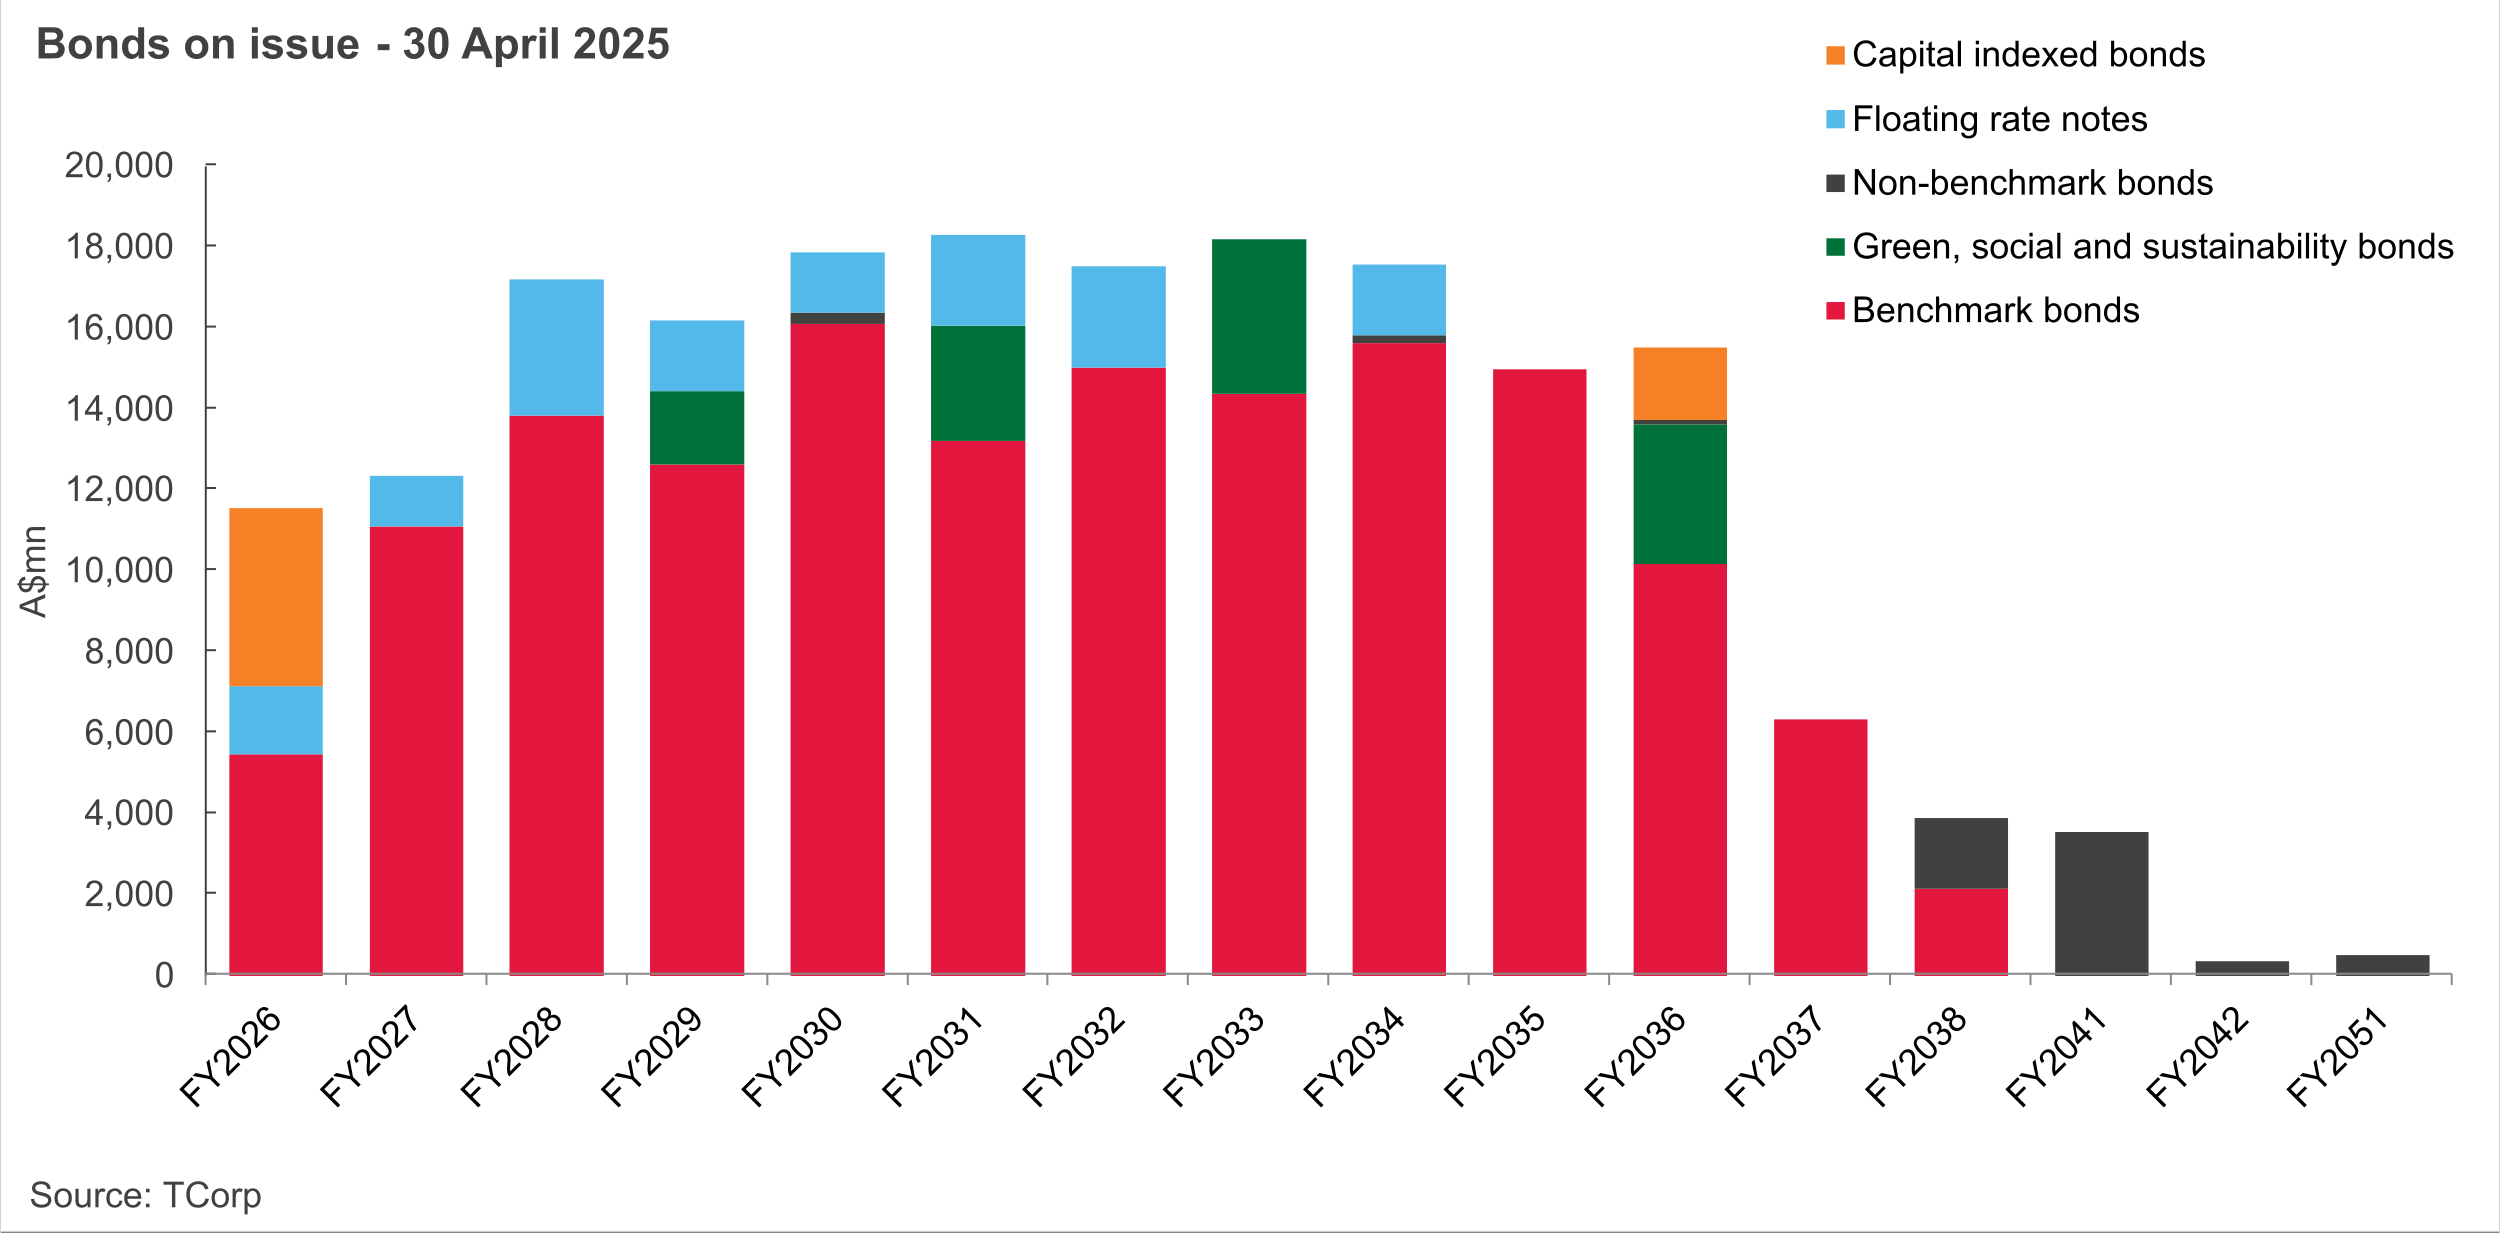 <?xml version="1.0" encoding="UTF-8"?> <svg xmlns="http://www.w3.org/2000/svg" xmlns:xlink="http://www.w3.org/1999/xlink" width="1797px" height="886px" viewBox="0 0 1796 886" version="1.1"><rect x="0" y="0" width="1796" height="886" fill="#333333" stroke="none"/><defs><g><symbol overflow="visible" id="glyph0-0"><path style="stroke:none;" d="M 3.219 0 L 3.219 -16.078 L 16.078 -16.078 L 16.078 0 Z M 3.609 -0.406 L 15.672 -0.406 L 15.672 -15.688 L 3.609 -15.688 Z M 3.609 -0.406 "></path></symbol><symbol overflow="visible" id="glyph0-1"><path style="stroke:none;" d="M 1.062 -9.078 C 1.062 -11.266 1.285 -13.02 1.734 -14.344 C 2.18 -15.664 2.848 -16.688 3.734 -17.406 C 4.617 -18.133 5.727 -18.5 7.062 -18.5 C 8.051 -18.5 8.914 -18.297 9.656 -17.891 C 10.406 -17.492 11.023 -16.922 11.516 -16.172 C 12.004 -15.422 12.383 -14.508 12.656 -13.438 C 12.938 -12.363 13.078 -10.91 13.078 -9.078 C 13.078 -6.922 12.852 -5.176 12.406 -3.844 C 11.957 -2.52 11.289 -1.492 10.406 -0.766 C 9.531 -0.047 8.414 0.312 7.062 0.312 C 5.289 0.312 3.898 -0.32 2.891 -1.594 C 1.672 -3.125 1.062 -5.617 1.062 -9.078 Z M 3.391 -9.078 C 3.391 -6.055 3.742 -4.047 4.453 -3.047 C 5.16 -2.047 6.031 -1.547 7.062 -1.547 C 8.102 -1.547 8.977 -2.047 9.688 -3.047 C 10.395 -4.055 10.75 -6.066 10.75 -9.078 C 10.75 -12.117 10.395 -14.133 9.688 -15.125 C 8.977 -16.125 8.098 -16.625 7.047 -16.625 C 6.004 -16.625 5.176 -16.188 4.562 -15.312 C 3.781 -14.188 3.391 -12.109 3.391 -9.078 Z M 3.391 -9.078 "></path></symbol><symbol overflow="visible" id="glyph0-2"><path style="stroke:none;" d="M 12.953 -2.172 L 12.953 0 L 0.781 0 C 0.758 -0.539 0.848 -1.066 1.047 -1.578 C 1.348 -2.398 1.836 -3.211 2.516 -4.016 C 3.203 -4.828 4.191 -5.758 5.484 -6.812 C 7.484 -8.445 8.832 -9.742 9.531 -10.703 C 10.238 -11.672 10.594 -12.582 10.594 -13.438 C 10.594 -14.332 10.27 -15.086 9.625 -15.703 C 8.988 -16.316 8.16 -16.625 7.141 -16.625 C 6.047 -16.625 5.172 -16.297 4.516 -15.641 C 3.867 -14.992 3.539 -14.094 3.531 -12.938 L 1.203 -13.172 C 1.359 -14.898 1.957 -16.219 3 -17.125 C 4.039 -18.039 5.438 -18.5 7.188 -18.5 C 8.945 -18.5 10.344 -18.008 11.375 -17.031 C 12.406 -16.051 12.922 -14.832 12.922 -13.375 C 12.922 -12.645 12.77 -11.922 12.469 -11.203 C 12.164 -10.492 11.664 -9.742 10.969 -8.953 C 10.27 -8.172 9.109 -7.094 7.484 -5.719 C 6.129 -4.582 5.258 -3.812 4.875 -3.406 C 4.488 -3 4.172 -2.586 3.922 -2.172 Z M 12.953 -2.172 "></path></symbol><symbol overflow="visible" id="glyph0-3"><path style="stroke:none;" d="M 2.281 0 L 2.281 -2.578 L 4.859 -2.578 L 4.859 0 C 4.859 0.945 4.691 1.711 4.359 2.297 C 4.023 2.879 3.492 3.328 2.766 3.641 L 2.141 2.672 C 2.609 2.461 2.957 2.156 3.188 1.75 C 3.414 1.344 3.539 0.758 3.562 0 Z M 2.281 0 "></path></symbol><symbol overflow="visible" id="glyph0-4"><path style="stroke:none;" d="M 8.312 0 L 8.312 -4.406 L 0.328 -4.406 L 0.328 -6.484 L 8.734 -18.422 L 10.578 -18.422 L 10.578 -6.484 L 13.062 -6.484 L 13.062 -4.406 L 10.578 -4.406 L 10.578 0 Z M 8.312 -6.484 L 8.312 -14.797 L 2.547 -6.484 Z M 8.312 -6.484 "></path></symbol><symbol overflow="visible" id="glyph0-5"><path style="stroke:none;" d="M 12.797 -13.906 L 10.547 -13.734 C 10.348 -14.617 10.062 -15.266 9.688 -15.672 C 9.082 -16.316 8.332 -16.641 7.438 -16.641 C 6.719 -16.641 6.082 -16.438 5.531 -16.031 C 4.82 -15.508 4.258 -14.75 3.844 -13.75 C 3.438 -12.758 3.227 -11.344 3.219 -9.5 C 3.758 -10.332 4.422 -10.945 5.203 -11.344 C 5.992 -11.75 6.82 -11.953 7.688 -11.953 C 9.195 -11.953 10.477 -11.395 11.531 -10.281 C 12.594 -9.176 13.125 -7.742 13.125 -5.984 C 13.125 -4.828 12.875 -3.75 12.375 -2.75 C 11.875 -1.758 11.188 -1 10.312 -0.469 C 9.445 0.051 8.461 0.312 7.359 0.312 C 5.473 0.312 3.938 -0.379 2.75 -1.766 C 1.562 -3.148 0.969 -5.438 0.969 -8.625 C 0.969 -12.176 1.625 -14.766 2.938 -16.391 C 4.082 -17.797 5.629 -18.5 7.578 -18.5 C 9.023 -18.5 10.207 -18.094 11.125 -17.281 C 12.051 -16.469 12.609 -15.344 12.797 -13.906 Z M 3.562 -5.969 C 3.562 -5.188 3.727 -4.438 4.062 -3.719 C 4.395 -3.008 4.859 -2.469 5.453 -2.094 C 6.047 -1.727 6.672 -1.547 7.328 -1.547 C 8.273 -1.547 9.094 -1.93 9.781 -2.703 C 10.469 -3.473 10.812 -4.52 10.812 -5.844 C 10.812 -7.113 10.473 -8.113 9.797 -8.844 C 9.117 -9.582 8.266 -9.953 7.234 -9.953 C 6.211 -9.953 5.344 -9.582 4.625 -8.844 C 3.914 -8.113 3.562 -7.156 3.562 -5.969 Z M 3.562 -5.969 "></path></symbol><symbol overflow="visible" id="glyph0-6"><path style="stroke:none;" d="M 4.547 -9.984 C 3.609 -10.328 2.91 -10.816 2.453 -11.453 C 2.004 -12.098 1.781 -12.863 1.781 -13.75 C 1.781 -15.082 2.258 -16.207 3.219 -17.125 C 4.188 -18.039 5.469 -18.5 7.062 -18.5 C 8.676 -18.5 9.973 -18.031 10.953 -17.094 C 11.93 -16.156 12.422 -15.02 12.422 -13.688 C 12.422 -12.832 12.195 -12.086 11.75 -11.453 C 11.301 -10.816 10.617 -10.328 9.703 -9.984 C 10.836 -9.617 11.695 -9.023 12.281 -8.203 C 12.875 -7.379 13.172 -6.398 13.172 -5.266 C 13.172 -3.691 12.613 -2.367 11.5 -1.297 C 10.383 -0.223 8.922 0.312 7.109 0.312 C 5.285 0.312 3.816 -0.223 2.703 -1.297 C 1.598 -2.379 1.047 -3.723 1.047 -5.328 C 1.047 -6.523 1.348 -7.523 1.953 -8.328 C 2.555 -9.141 3.422 -9.691 4.547 -9.984 Z M 4.094 -13.828 C 4.094 -12.953 4.375 -12.238 4.938 -11.688 C 5.5 -11.133 6.227 -10.859 7.125 -10.859 C 7.988 -10.859 8.695 -11.129 9.25 -11.672 C 9.812 -12.223 10.094 -12.898 10.094 -13.703 C 10.094 -14.523 9.805 -15.219 9.234 -15.781 C 8.66 -16.352 7.945 -16.641 7.094 -16.641 C 6.227 -16.641 5.508 -16.363 4.938 -15.812 C 4.375 -15.258 4.094 -14.598 4.094 -13.828 Z M 3.359 -5.312 C 3.359 -4.664 3.508 -4.039 3.812 -3.438 C 4.125 -2.832 4.582 -2.363 5.188 -2.031 C 5.789 -1.707 6.441 -1.547 7.141 -1.547 C 8.211 -1.547 9.098 -1.891 9.797 -2.578 C 10.504 -3.273 10.859 -4.16 10.859 -5.234 C 10.859 -6.328 10.492 -7.227 9.766 -7.938 C 9.047 -8.656 8.145 -9.016 7.062 -9.016 C 6 -9.016 5.113 -8.66 4.406 -7.953 C 3.707 -7.254 3.359 -6.375 3.359 -5.312 Z M 3.359 -5.312 "></path></symbol><symbol overflow="visible" id="glyph0-7"><path style="stroke:none;" d="M 9.578 0 L 7.328 0 L 7.328 -14.406 C 6.773 -13.895 6.055 -13.379 5.172 -12.859 C 4.297 -12.336 3.504 -11.945 2.797 -11.688 L 2.797 -13.875 C 4.066 -14.469 5.172 -15.188 6.109 -16.031 C 7.055 -16.875 7.727 -17.695 8.125 -18.5 L 9.578 -18.5 Z M 9.578 0 "></path></symbol><symbol overflow="visible" id="glyph0-8"><path style="stroke:none;" d="M 15.125 -6.453 L 17.562 -5.844 C 17.051 -3.844 16.129 -2.316 14.797 -1.266 C 13.473 -0.211 11.852 0.312 9.938 0.312 C 7.945 0.312 6.332 -0.086 5.094 -0.891 C 3.852 -1.703 2.906 -2.875 2.25 -4.406 C 1.602 -5.938 1.281 -7.582 1.281 -9.344 C 1.281 -11.258 1.645 -12.93 2.375 -14.359 C 3.113 -15.797 4.156 -16.883 5.5 -17.625 C 6.852 -18.363 8.344 -18.734 9.969 -18.734 C 11.812 -18.734 13.359 -18.266 14.609 -17.328 C 15.867 -16.391 16.742 -15.07 17.234 -13.375 L 14.844 -12.797 C 14.414 -14.141 13.797 -15.117 12.984 -15.734 C 12.172 -16.348 11.148 -16.656 9.922 -16.656 C 8.504 -16.656 7.32 -16.312 6.375 -15.625 C 5.426 -14.945 4.758 -14.035 4.375 -12.891 C 3.988 -11.754 3.797 -10.578 3.797 -9.359 C 3.797 -7.797 4.02 -6.426 4.469 -5.25 C 4.926 -4.082 5.633 -3.207 6.594 -2.625 C 7.562 -2.051 8.609 -1.766 9.734 -1.766 C 11.098 -1.766 12.254 -2.16 13.203 -2.953 C 14.148 -3.742 14.789 -4.91 15.125 -6.453 Z M 15.125 -6.453 "></path></symbol><symbol overflow="visible" id="glyph0-9"><path style="stroke:none;" d="M 10.391 -1.641 C 9.555 -0.93 8.75 -0.43 7.969 -0.141 C 7.195 0.148 6.367 0.297 5.484 0.297 C 4.023 0.297 2.898 -0.055 2.109 -0.766 C 1.316 -1.484 0.922 -2.398 0.922 -3.516 C 0.922 -4.172 1.07 -4.77 1.375 -5.312 C 1.676 -5.852 2.066 -6.285 2.547 -6.609 C 3.023 -6.93 3.566 -7.176 4.172 -7.344 C 4.609 -7.469 5.273 -7.582 6.172 -7.688 C 8.004 -7.906 9.348 -8.164 10.203 -8.469 C 10.211 -8.781 10.219 -8.977 10.219 -9.062 C 10.219 -9.977 10.004 -10.625 9.578 -11 C 9.004 -11.52 8.145 -11.781 7 -11.781 C 5.938 -11.781 5.148 -11.594 4.641 -11.219 C 4.141 -10.844 3.77 -10.18 3.531 -9.234 L 1.312 -9.531 C 1.52 -10.477 1.852 -11.242 2.312 -11.828 C 2.77 -12.41 3.43 -12.859 4.297 -13.172 C 5.172 -13.484 6.18 -13.641 7.328 -13.641 C 8.473 -13.641 9.398 -13.504 10.109 -13.234 C 10.816 -12.973 11.336 -12.641 11.672 -12.234 C 12.016 -11.828 12.25 -11.312 12.375 -10.688 C 12.457 -10.301 12.5 -9.609 12.5 -8.609 L 12.5 -5.594 C 12.5 -3.488 12.547 -2.156 12.641 -1.594 C 12.734 -1.039 12.926 -0.508 13.219 0 L 10.844 0 C 10.613 -0.469 10.461 -1.016 10.391 -1.641 Z M 10.203 -6.703 C 9.391 -6.359 8.16 -6.07 6.516 -5.844 C 5.586 -5.707 4.93 -5.555 4.547 -5.391 C 4.16 -5.223 3.863 -4.977 3.656 -4.656 C 3.445 -4.332 3.344 -3.973 3.344 -3.578 C 3.344 -2.973 3.566 -2.469 4.016 -2.062 C 4.473 -1.664 5.145 -1.469 6.031 -1.469 C 6.895 -1.469 7.664 -1.656 8.344 -2.031 C 9.031 -2.414 9.531 -2.941 9.844 -3.609 C 10.082 -4.117 10.203 -4.875 10.203 -5.875 Z M 10.203 -6.703 "></path></symbol><symbol overflow="visible" id="glyph0-10"><path style="stroke:none;" d="M 1.703 5.109 L 1.703 -13.344 L 3.75 -13.344 L 3.75 -11.609 C 4.238 -12.285 4.785 -12.789 5.391 -13.125 C 6.004 -13.469 6.75 -13.641 7.625 -13.641 C 8.758 -13.641 9.758 -13.348 10.625 -12.766 C 11.5 -12.18 12.16 -11.352 12.609 -10.281 C 13.055 -9.219 13.281 -8.047 13.281 -6.766 C 13.281 -5.398 13.031 -4.172 12.531 -3.078 C 12.039 -1.984 11.328 -1.145 10.391 -0.562 C 9.461 0.008 8.484 0.297 7.453 0.297 C 6.703 0.297 6.023 0.141 5.422 -0.172 C 4.828 -0.492 4.336 -0.895 3.953 -1.375 L 3.953 5.109 Z M 3.75 -6.594 C 3.75 -4.875 4.094 -3.602 4.781 -2.781 C 5.477 -1.969 6.32 -1.562 7.312 -1.562 C 8.312 -1.562 9.172 -1.984 9.891 -2.828 C 10.609 -3.68 10.969 -5 10.969 -6.781 C 10.969 -8.488 10.613 -9.766 9.906 -10.609 C 9.207 -11.453 8.375 -11.875 7.406 -11.875 C 6.445 -11.875 5.598 -11.422 4.859 -10.516 C 4.117 -9.617 3.75 -8.312 3.75 -6.594 Z M 3.75 -6.594 "></path></symbol><symbol overflow="visible" id="glyph0-11"><path style="stroke:none;" d="M 1.703 -15.812 L 1.703 -18.422 L 3.969 -18.422 L 3.969 -15.812 Z M 1.703 0 L 1.703 -13.344 L 3.969 -13.344 L 3.969 0 Z M 1.703 0 "></path></symbol><symbol overflow="visible" id="glyph0-12"><path style="stroke:none;" d="M 6.625 -2.016 L 6.953 -0.031 C 6.316 0.102 5.75 0.172 5.25 0.172 C 4.426 0.172 3.785 0.039 3.328 -0.219 C 2.879 -0.477 2.562 -0.816 2.375 -1.234 C 2.195 -1.66 2.109 -2.551 2.109 -3.906 L 2.109 -11.578 L 0.453 -11.578 L 0.453 -13.344 L 2.109 -13.344 L 2.109 -16.656 L 4.359 -18 L 4.359 -13.344 L 6.625 -13.344 L 6.625 -11.578 L 4.359 -11.578 L 4.359 -3.781 C 4.359 -3.133 4.395 -2.719 4.469 -2.531 C 4.551 -2.352 4.68 -2.207 4.859 -2.094 C 5.047 -1.988 5.305 -1.938 5.641 -1.938 C 5.891 -1.938 6.219 -1.961 6.625 -2.016 Z M 6.625 -2.016 "></path></symbol><symbol overflow="visible" id="glyph0-13"><path style="stroke:none;" d="M 1.641 0 L 1.641 -18.422 L 3.906 -18.422 L 3.906 0 Z M 1.641 0 "></path></symbol><symbol overflow="visible" id="glyph0-14"><path style="stroke:none;" d=""></path></symbol><symbol overflow="visible" id="glyph0-15"><path style="stroke:none;" d="M 1.703 0 L 1.703 -13.344 L 3.734 -13.344 L 3.734 -11.453 C 4.711 -12.91 6.125 -13.641 7.969 -13.641 C 8.781 -13.641 9.52 -13.492 10.188 -13.203 C 10.863 -12.922 11.367 -12.547 11.703 -12.078 C 12.035 -11.609 12.27 -11.051 12.406 -10.406 C 12.488 -9.988 12.531 -9.254 12.531 -8.203 L 12.531 0 L 10.266 0 L 10.266 -8.125 C 10.266 -9.039 10.176 -9.727 10 -10.188 C 9.832 -10.645 9.523 -11.008 9.078 -11.281 C 8.629 -11.551 8.102 -11.688 7.5 -11.688 C 6.531 -11.688 5.695 -11.379 5 -10.766 C 4.301 -10.148 3.953 -8.988 3.953 -7.281 L 3.953 0 Z M 1.703 0 "></path></symbol><symbol overflow="visible" id="glyph0-16"><path style="stroke:none;" d="M 10.344 0 L 10.344 -1.688 C 9.5 -0.363 8.258 0.297 6.625 0.297 C 5.551 0.297 4.566 0.004 3.672 -0.578 C 2.785 -1.16 2.098 -1.977 1.609 -3.031 C 1.117 -4.082 0.875 -5.289 0.875 -6.656 C 0.875 -7.988 1.094 -9.195 1.531 -10.281 C 1.977 -11.363 2.645 -12.191 3.531 -12.766 C 4.426 -13.348 5.422 -13.641 6.516 -13.641 C 7.316 -13.641 8.031 -13.469 8.656 -13.125 C 9.289 -12.789 9.805 -12.352 10.203 -11.812 L 10.203 -18.422 L 12.438 -18.422 L 12.438 0 Z M 3.203 -6.656 C 3.203 -4.945 3.562 -3.672 4.281 -2.828 C 5 -1.984 5.848 -1.562 6.828 -1.562 C 7.816 -1.562 8.656 -1.961 9.344 -2.766 C 10.039 -3.578 10.391 -4.812 10.391 -6.469 C 10.391 -8.289 10.035 -9.629 9.328 -10.484 C 8.629 -11.348 7.766 -11.781 6.734 -11.781 C 5.723 -11.781 4.879 -11.367 4.203 -10.547 C 3.535 -9.723 3.203 -8.426 3.203 -6.656 Z M 3.203 -6.656 "></path></symbol><symbol overflow="visible" id="glyph0-17"><path style="stroke:none;" d="M 10.828 -4.297 L 13.156 -4.016 C 12.789 -2.641 12.109 -1.578 11.109 -0.828 C 10.117 -0.078 8.848 0.297 7.297 0.297 C 5.348 0.297 3.801 -0.301 2.656 -1.5 C 1.508 -2.707 0.938 -4.395 0.938 -6.562 C 0.938 -8.801 1.516 -10.539 2.672 -11.781 C 3.828 -13.02 5.328 -13.641 7.172 -13.641 C 8.953 -13.641 10.406 -13.031 11.531 -11.812 C 12.664 -10.602 13.234 -8.898 13.234 -6.703 C 13.234 -6.566 13.227 -6.363 13.219 -6.094 L 3.281 -6.094 C 3.363 -4.625 3.773 -3.5 4.516 -2.719 C 5.266 -1.945 6.195 -1.562 7.312 -1.562 C 8.133 -1.562 8.836 -1.773 9.422 -2.203 C 10.016 -2.641 10.484 -3.336 10.828 -4.297 Z M 3.406 -7.953 L 10.844 -7.953 C 10.75 -9.078 10.469 -9.922 10 -10.484 C 9.281 -11.348 8.348 -11.781 7.203 -11.781 C 6.16 -11.781 5.285 -11.43 4.578 -10.734 C 3.867 -10.047 3.477 -9.117 3.406 -7.953 Z M 3.406 -7.953 "></path></symbol><symbol overflow="visible" id="glyph0-18"><path style="stroke:none;" d="M 0.188 0 L 5.062 -6.938 L 0.547 -13.344 L 3.375 -13.344 L 5.422 -10.219 C 5.805 -9.625 6.117 -9.125 6.359 -8.719 C 6.723 -9.27 7.062 -9.758 7.375 -10.188 L 9.625 -13.344 L 12.312 -13.344 L 7.703 -7.062 L 12.672 0 L 9.891 0 L 7.156 -4.141 L 6.438 -5.266 L 2.922 0 Z M 0.188 0 "></path></symbol><symbol overflow="visible" id="glyph0-19"><path style="stroke:none;" d="M 3.781 0 L 1.688 0 L 1.688 -18.422 L 3.938 -18.422 L 3.938 -11.844 C 4.895 -13.039 6.113 -13.641 7.594 -13.641 C 8.414 -13.641 9.191 -13.473 9.922 -13.141 C 10.66 -12.816 11.266 -12.352 11.734 -11.75 C 12.203 -11.156 12.57 -10.43 12.844 -9.578 C 13.113 -8.734 13.25 -7.832 13.25 -6.875 C 13.25 -4.582 12.68 -2.812 11.547 -1.562 C 10.422 -0.32 9.066 0.297 7.484 0.297 C 5.91 0.297 4.676 -0.359 3.781 -1.672 Z M 3.75 -6.766 C 3.75 -5.172 3.969 -4.02 4.406 -3.312 C 5.113 -2.145 6.078 -1.562 7.297 -1.562 C 8.285 -1.562 9.141 -1.988 9.859 -2.844 C 10.578 -3.707 10.938 -4.988 10.938 -6.688 C 10.938 -8.426 10.586 -9.707 9.891 -10.531 C 9.203 -11.363 8.367 -11.781 7.391 -11.781 C 6.41 -11.781 5.555 -11.348 4.828 -10.484 C 4.109 -9.629 3.75 -8.391 3.75 -6.766 Z M 3.75 -6.766 "></path></symbol><symbol overflow="visible" id="glyph0-20"><path style="stroke:none;" d="M 0.859 -6.672 C 0.859 -9.141 1.539 -10.969 2.906 -12.156 C 4.062 -13.145 5.461 -13.641 7.109 -13.641 C 8.941 -13.641 10.438 -13.039 11.594 -11.844 C 12.758 -10.645 13.344 -8.984 13.344 -6.859 C 13.344 -5.141 13.082 -3.785 12.562 -2.797 C 12.051 -1.816 11.305 -1.055 10.328 -0.516 C 9.348 0.023 8.273 0.297 7.109 0.297 C 5.242 0.297 3.734 -0.301 2.578 -1.5 C 1.43 -2.695 0.859 -4.422 0.859 -6.672 Z M 3.172 -6.672 C 3.172 -4.961 3.539 -3.68 4.281 -2.828 C 5.031 -1.984 5.973 -1.562 7.109 -1.562 C 8.234 -1.562 9.164 -1.988 9.906 -2.844 C 10.656 -3.695 11.031 -5 11.031 -6.75 C 11.031 -8.395 10.656 -9.645 9.906 -10.5 C 9.156 -11.352 8.223 -11.781 7.109 -11.781 C 5.973 -11.781 5.031 -11.352 4.281 -10.5 C 3.539 -9.656 3.172 -8.379 3.172 -6.672 Z M 3.172 -6.672 "></path></symbol><symbol overflow="visible" id="glyph0-21"><path style="stroke:none;" d="M 0.797 -3.984 L 3.031 -4.328 C 3.156 -3.43 3.504 -2.742 4.078 -2.266 C 4.648 -1.797 5.453 -1.562 6.484 -1.562 C 7.516 -1.562 8.281 -1.77 8.781 -2.188 C 9.289 -2.613 9.547 -3.113 9.547 -3.688 C 9.547 -4.195 9.32 -4.598 8.875 -4.891 C 8.562 -5.086 7.789 -5.344 6.562 -5.656 C 4.906 -6.07 3.754 -6.43 3.109 -6.734 C 2.473 -7.047 1.988 -7.473 1.656 -8.016 C 1.332 -8.555 1.172 -9.148 1.172 -9.797 C 1.172 -10.391 1.305 -10.941 1.578 -11.453 C 1.848 -11.961 2.219 -12.383 2.688 -12.719 C 3.039 -12.977 3.52 -13.195 4.125 -13.375 C 4.727 -13.551 5.379 -13.641 6.078 -13.641 C 7.117 -13.641 8.035 -13.488 8.828 -13.188 C 9.617 -12.883 10.203 -12.477 10.578 -11.969 C 10.961 -11.457 11.223 -10.77 11.359 -9.906 L 9.156 -9.594 C 9.051 -10.281 8.758 -10.816 8.281 -11.203 C 7.801 -11.586 7.117 -11.781 6.234 -11.781 C 5.203 -11.781 4.461 -11.609 4.016 -11.266 C 3.578 -10.922 3.359 -10.52 3.359 -10.062 C 3.359 -9.77 3.445 -9.504 3.625 -9.266 C 3.812 -9.023 4.102 -8.828 4.5 -8.672 C 4.719 -8.586 5.383 -8.395 6.5 -8.094 C 8.094 -7.664 9.203 -7.316 9.828 -7.047 C 10.461 -6.773 10.961 -6.379 11.328 -5.859 C 11.691 -5.336 11.875 -4.691 11.875 -3.922 C 11.875 -3.172 11.648 -2.461 11.203 -1.797 C 10.766 -1.129 10.129 -0.613 9.297 -0.25 C 8.473 0.113 7.539 0.297 6.5 0.297 C 4.758 0.297 3.438 -0.062 2.531 -0.781 C 1.625 -1.5 1.047 -2.566 0.797 -3.984 Z M 0.797 -3.984 "></path></symbol><symbol overflow="visible" id="glyph0-22"><path style="stroke:none;" d="M 2.109 0 L 2.109 -18.422 L 14.531 -18.422 L 14.531 -16.25 L 4.547 -16.25 L 4.547 -10.547 L 13.188 -10.547 L 13.188 -8.375 L 4.547 -8.375 L 4.547 0 Z M 2.109 0 "></path></symbol><symbol overflow="visible" id="glyph0-23"><path style="stroke:none;" d="M 1.281 1.109 L 3.484 1.438 C 3.566 2.113 3.82 2.609 4.25 2.922 C 4.812 3.336 5.578 3.547 6.547 3.547 C 7.586 3.547 8.395 3.332 8.969 2.906 C 9.539 2.488 9.926 1.906 10.125 1.156 C 10.238 0.695 10.289 -0.27 10.281 -1.75 C 9.289 -0.582 8.062 0 6.594 0 C 4.758 0 3.336 -0.66 2.328 -1.984 C 1.328 -3.305 0.828 -4.895 0.828 -6.75 C 0.828 -8.02 1.055 -9.191 1.516 -10.266 C 1.973 -11.348 2.641 -12.18 3.516 -12.766 C 4.391 -13.348 5.422 -13.641 6.609 -13.641 C 8.18 -13.641 9.477 -13.004 10.5 -11.734 L 10.5 -13.344 L 12.578 -13.344 L 12.578 -1.812 C 12.578 0.27 12.363 1.742 11.938 2.609 C 11.52 3.473 10.852 4.156 9.938 4.656 C 9.02 5.164 7.895 5.422 6.562 5.422 C 4.969 5.422 3.68 5.062 2.703 4.344 C 1.723 3.625 1.25 2.547 1.281 1.109 Z M 3.156 -6.906 C 3.156 -5.156 3.5 -3.879 4.188 -3.078 C 4.883 -2.273 5.758 -1.875 6.812 -1.875 C 7.844 -1.875 8.707 -2.27 9.406 -3.062 C 10.113 -3.863 10.469 -5.117 10.469 -6.828 C 10.469 -8.461 10.102 -9.695 9.375 -10.531 C 8.656 -11.363 7.785 -11.781 6.766 -11.781 C 5.766 -11.781 4.91 -11.367 4.203 -10.547 C 3.504 -9.734 3.156 -8.52 3.156 -6.906 Z M 3.156 -6.906 "></path></symbol><symbol overflow="visible" id="glyph0-24"><path style="stroke:none;" d="M 1.672 0 L 1.672 -13.344 L 3.703 -13.344 L 3.703 -11.328 C 4.223 -12.266 4.703 -12.883 5.141 -13.188 C 5.578 -13.488 6.062 -13.641 6.594 -13.641 C 7.352 -13.641 8.129 -13.398 8.922 -12.922 L 8.141 -10.812 C 7.586 -11.145 7.035 -11.312 6.484 -11.312 C 5.984 -11.312 5.535 -11.16 5.141 -10.859 C 4.754 -10.566 4.477 -10.156 4.312 -9.625 C 4.062 -8.82 3.938 -7.941 3.938 -6.984 L 3.938 0 Z M 1.672 0 "></path></symbol><symbol overflow="visible" id="glyph0-25"><path style="stroke:none;" d="M 1.953 0 L 1.953 -18.422 L 4.453 -18.422 L 14.125 -3.953 L 14.125 -18.422 L 16.469 -18.422 L 16.469 0 L 13.969 0 L 4.297 -14.469 L 4.297 0 Z M 1.953 0 "></path></symbol><symbol overflow="visible" id="glyph0-26"><path style="stroke:none;" d="M 0.812 -5.531 L 0.812 -7.797 L 7.766 -7.797 L 7.766 -5.531 Z M 0.812 -5.531 "></path></symbol><symbol overflow="visible" id="glyph0-27"><path style="stroke:none;" d="M 10.391 -4.891 L 12.625 -4.594 C 12.375 -3.062 11.75 -1.863 10.75 -1 C 9.75 -0.133 8.52 0.297 7.062 0.297 C 5.238 0.297 3.77 -0.297 2.656 -1.484 C 1.551 -2.68 1 -4.395 1 -6.625 C 1 -8.062 1.238 -9.32 1.719 -10.406 C 2.195 -11.488 2.922 -12.297 3.891 -12.828 C 4.867 -13.367 5.93 -13.641 7.078 -13.641 C 8.523 -13.641 9.707 -13.273 10.625 -12.547 C 11.551 -11.816 12.145 -10.773 12.406 -9.422 L 10.203 -9.078 C 9.992 -9.973 9.625 -10.645 9.094 -11.094 C 8.562 -11.551 7.922 -11.781 7.172 -11.781 C 6.035 -11.781 5.109 -11.375 4.391 -10.562 C 3.68 -9.75 3.328 -8.457 3.328 -6.688 C 3.328 -4.895 3.672 -3.594 4.359 -2.781 C 5.047 -1.969 5.941 -1.562 7.047 -1.562 C 7.93 -1.562 8.672 -1.832 9.266 -2.375 C 9.859 -2.914 10.234 -3.754 10.391 -4.891 Z M 10.391 -4.891 "></path></symbol><symbol overflow="visible" id="glyph0-28"><path style="stroke:none;" d="M 1.703 0 L 1.703 -18.422 L 3.953 -18.422 L 3.953 -11.812 C 5.004 -13.031 6.336 -13.641 7.953 -13.641 C 8.941 -13.641 9.797 -13.445 10.516 -13.062 C 11.242 -12.676 11.766 -12.141 12.078 -11.453 C 12.398 -10.766 12.562 -9.766 12.562 -8.453 L 12.562 0 L 10.297 0 L 10.297 -8.453 C 10.297 -9.586 10.051 -10.41 9.562 -10.922 C 9.07 -11.441 8.379 -11.703 7.484 -11.703 C 6.816 -11.703 6.188 -11.523 5.594 -11.172 C 5 -10.828 4.578 -10.359 4.328 -9.766 C 4.078 -9.172 3.953 -8.348 3.953 -7.297 L 3.953 0 Z M 1.703 0 "></path></symbol><symbol overflow="visible" id="glyph0-29"><path style="stroke:none;" d="M 1.703 0 L 1.703 -13.344 L 3.719 -13.344 L 3.719 -11.469 C 4.133 -12.125 4.691 -12.648 5.391 -13.047 C 6.086 -13.441 6.879 -13.641 7.766 -13.641 C 8.754 -13.641 9.562 -13.438 10.188 -13.031 C 10.82 -12.625 11.27 -12.051 11.531 -11.312 C 12.582 -12.863 13.953 -13.641 15.641 -13.641 C 16.961 -13.641 17.977 -13.273 18.688 -12.547 C 19.406 -11.816 19.766 -10.688 19.766 -9.156 L 19.766 0 L 17.516 0 L 17.516 -8.406 C 17.516 -9.312 17.441 -9.961 17.297 -10.359 C 17.148 -10.754 16.883 -11.07 16.5 -11.312 C 16.113 -11.562 15.66 -11.688 15.141 -11.688 C 14.203 -11.688 13.422 -11.375 12.797 -10.75 C 12.18 -10.125 11.875 -9.125 11.875 -7.75 L 11.875 0 L 9.625 0 L 9.625 -8.672 C 9.625 -9.672 9.438 -10.422 9.062 -10.922 C 8.695 -11.43 8.098 -11.688 7.266 -11.688 C 6.617 -11.688 6.023 -11.52 5.484 -11.188 C 4.953 -10.852 4.562 -10.363 4.312 -9.719 C 4.07 -9.07 3.953 -8.141 3.953 -6.922 L 3.953 0 Z M 1.703 0 "></path></symbol><symbol overflow="visible" id="glyph0-30"><path style="stroke:none;" d="M 1.703 0 L 1.703 -18.422 L 3.969 -18.422 L 3.969 -7.922 L 9.312 -13.344 L 12.25 -13.344 L 7.141 -8.391 L 12.766 0 L 9.969 0 L 5.562 -6.828 L 3.969 -5.297 L 3.969 0 Z M 1.703 0 "></path></symbol><symbol overflow="visible" id="glyph0-31"><path style="stroke:none;" d="M 10.594 -7.219 L 10.594 -9.391 L 18.391 -9.406 L 18.391 -2.562 C 17.203 -1.602 15.969 -0.883 14.688 -0.406 C 13.414 0.07 12.113 0.312 10.781 0.312 C 8.969 0.312 7.32 -0.07 5.844 -0.844 C 4.363 -1.625 3.25 -2.742 2.5 -4.203 C 1.75 -5.672 1.375 -7.312 1.375 -9.125 C 1.375 -10.914 1.742 -12.586 2.484 -14.141 C 3.234 -15.691 4.312 -16.844 5.719 -17.594 C 7.133 -18.352 8.758 -18.734 10.594 -18.734 C 11.914 -18.734 13.113 -18.516 14.188 -18.078 C 15.27 -17.648 16.113 -17.051 16.719 -16.281 C 17.332 -15.508 17.801 -14.504 18.125 -13.266 L 15.922 -12.672 C 15.648 -13.609 15.305 -14.344 14.891 -14.875 C 14.484 -15.414 13.898 -15.848 13.141 -16.172 C 12.379 -16.492 11.531 -16.656 10.594 -16.656 C 9.477 -16.656 8.516 -16.484 7.703 -16.141 C 6.898 -15.797 6.25 -15.348 5.75 -14.797 C 5.25 -14.242 4.859 -13.641 4.578 -12.984 C 4.109 -11.836 3.875 -10.598 3.875 -9.266 C 3.875 -7.629 4.156 -6.258 4.719 -5.156 C 5.289 -4.051 6.113 -3.227 7.188 -2.688 C 8.27 -2.156 9.422 -1.891 10.641 -1.891 C 11.691 -1.891 12.719 -2.094 13.719 -2.5 C 14.727 -2.906 15.492 -3.336 16.016 -3.797 L 16.016 -7.219 Z M 10.594 -7.219 "></path></symbol><symbol overflow="visible" id="glyph0-32"><path style="stroke:none;" d="M 10.438 0 L 10.438 -1.953 C 9.395 -0.453 7.984 0.297 6.203 0.297 C 5.41 0.297 4.672 0.145 3.984 -0.156 C 3.305 -0.457 2.801 -0.832 2.469 -1.281 C 2.145 -1.738 1.914 -2.301 1.781 -2.969 C 1.688 -3.406 1.641 -4.109 1.641 -5.078 L 1.641 -13.344 L 3.906 -13.344 L 3.906 -5.938 C 3.906 -4.758 3.953 -3.969 4.047 -3.562 C 4.18 -2.957 4.477 -2.484 4.938 -2.141 C 5.406 -1.805 5.977 -1.641 6.656 -1.641 C 7.332 -1.641 7.969 -1.812 8.562 -2.156 C 9.156 -2.508 9.578 -2.984 9.828 -3.578 C 10.078 -4.18 10.203 -5.051 10.203 -6.188 L 10.203 -13.344 L 12.453 -13.344 L 12.453 0 Z M 10.438 0 "></path></symbol><symbol overflow="visible" id="glyph0-33"><path style="stroke:none;" d="M 1.594 5.141 L 1.344 3.016 C 1.832 3.148 2.266 3.219 2.641 3.219 C 3.141 3.219 3.539 3.133 3.844 2.969 C 4.145 2.801 4.391 2.566 4.578 2.266 C 4.723 2.035 4.957 1.473 5.281 0.578 C 5.32 0.453 5.383 0.27 5.469 0.031 L 0.422 -13.344 L 2.844 -13.344 L 5.625 -5.609 C 5.988 -4.629 6.312 -3.602 6.594 -2.531 C 6.852 -3.562 7.16 -4.57 7.516 -5.562 L 10.375 -13.344 L 12.641 -13.344 L 7.562 0.219 C 7.02 1.688 6.598 2.695 6.297 3.25 C 5.891 4 5.426 4.547 4.906 4.891 C 4.383 5.242 3.766 5.422 3.047 5.422 C 2.617 5.422 2.133 5.328 1.594 5.141 Z M 1.594 5.141 "></path></symbol><symbol overflow="visible" id="glyph0-34"><path style="stroke:none;" d="M 1.891 0 L 1.891 -18.422 L 8.797 -18.422 C 10.203 -18.422 11.328 -18.234 12.172 -17.859 C 13.023 -17.484 13.691 -16.91 14.172 -16.141 C 14.648 -15.367 14.891 -14.555 14.891 -13.703 C 14.891 -12.922 14.676 -12.18 14.25 -11.484 C 13.82 -10.785 13.176 -10.223 12.312 -9.797 C 13.426 -9.473 14.281 -8.914 14.875 -8.125 C 15.477 -7.344 15.781 -6.414 15.781 -5.344 C 15.781 -4.477 15.598 -3.676 15.234 -2.938 C 14.867 -2.195 14.414 -1.625 13.875 -1.219 C 13.344 -0.812 12.672 -0.504 11.859 -0.297 C 11.055 -0.098 10.07 0 8.906 0 Z M 4.312 -10.688 L 8.297 -10.688 C 9.379 -10.688 10.156 -10.754 10.625 -10.891 C 11.238 -11.078 11.703 -11.383 12.016 -11.812 C 12.336 -12.238 12.5 -12.773 12.5 -13.422 C 12.5 -14.035 12.348 -14.57 12.047 -15.031 C 11.754 -15.5 11.336 -15.816 10.797 -15.984 C 10.254 -16.16 9.32 -16.25 8 -16.25 L 4.312 -16.25 Z M 4.312 -2.172 L 8.906 -2.172 C 9.688 -2.172 10.238 -2.203 10.562 -2.266 C 11.125 -2.359 11.594 -2.52 11.969 -2.75 C 12.344 -2.988 12.648 -3.332 12.891 -3.781 C 13.141 -4.227 13.266 -4.75 13.266 -5.344 C 13.266 -6.031 13.086 -6.625 12.734 -7.125 C 12.379 -7.633 11.891 -7.988 11.266 -8.188 C 10.641 -8.395 9.742 -8.5 8.578 -8.5 L 4.312 -8.5 Z M 4.312 -2.172 "></path></symbol><symbol overflow="visible" id="glyph0-35"><path style="stroke:none;" d="M 1.156 -5.922 L 3.453 -6.125 C 3.555 -5.195 3.805 -4.438 4.203 -3.844 C 4.609 -3.258 5.227 -2.785 6.062 -2.422 C 6.906 -2.055 7.848 -1.875 8.891 -1.875 C 9.816 -1.875 10.633 -2.008 11.344 -2.281 C 12.062 -2.562 12.594 -2.941 12.938 -3.422 C 13.289 -3.898 13.469 -4.426 13.469 -5 C 13.469 -5.582 13.297 -6.086 12.953 -6.516 C 12.617 -6.941 12.066 -7.305 11.297 -7.609 C 10.805 -7.797 9.711 -8.094 8.016 -8.5 C 6.328 -8.906 5.145 -9.289 4.469 -9.656 C 3.594 -10.113 2.938 -10.68 2.5 -11.359 C 2.07 -12.047 1.859 -12.812 1.859 -13.656 C 1.859 -14.582 2.117 -15.453 2.641 -16.266 C 3.172 -17.078 3.941 -17.691 4.953 -18.109 C 5.973 -18.523 7.102 -18.734 8.344 -18.734 C 9.707 -18.734 10.91 -18.516 11.953 -18.078 C 12.992 -17.641 13.789 -16.992 14.344 -16.141 C 14.906 -15.285 15.211 -14.316 15.266 -13.234 L 12.922 -13.062 C 12.797 -14.219 12.367 -15.094 11.641 -15.688 C 10.922 -16.289 9.852 -16.594 8.438 -16.594 C 6.969 -16.594 5.895 -16.32 5.219 -15.781 C 4.539 -15.238 4.203 -14.586 4.203 -13.828 C 4.203 -13.16 4.441 -12.613 4.922 -12.188 C 5.391 -11.758 6.613 -11.32 8.594 -10.875 C 10.57 -10.426 11.93 -10.035 12.672 -9.703 C 13.742 -9.203 14.535 -8.57 15.047 -7.812 C 15.555 -7.062 15.812 -6.191 15.812 -5.203 C 15.812 -4.223 15.531 -3.297 14.969 -2.422 C 14.406 -1.555 13.598 -0.883 12.547 -0.406 C 11.492 0.07 10.312 0.312 9 0.312 C 7.332 0.312 5.938 0.07 4.812 -0.406 C 3.688 -0.895 2.801 -1.629 2.156 -2.609 C 1.52 -3.586 1.188 -4.691 1.156 -5.922 Z M 1.156 -5.922 "></path></symbol><symbol overflow="visible" id="glyph0-36"><path style="stroke:none;" d="M 2.328 -10.766 L 2.328 -13.344 L 4.891 -13.344 L 4.891 -10.766 Z M 2.328 0 L 2.328 -2.578 L 4.891 -2.578 L 4.891 0 Z M 2.328 0 "></path></symbol><symbol overflow="visible" id="glyph0-37"><path style="stroke:none;" d="M 6.672 0 L 6.672 -16.25 L 0.609 -16.25 L 0.609 -18.422 L 15.188 -18.422 L 15.188 -16.25 L 9.109 -16.25 L 9.109 0 Z M 6.672 0 "></path></symbol><symbol overflow="visible" id="glyph1-0"><path style="stroke:none;" d="M 2.281 -2.281 L -9.094 -13.656 L 0 -22.75 L 11.375 -11.375 Z M 2.266 -2.828 L 10.797 -11.359 L 0 -22.156 L -8.531 -13.625 Z M 2.266 -2.828 "></path></symbol><symbol overflow="visible" id="glyph1-1"><path style="stroke:none;" d="M 1.484 -1.484 L -11.531 -14.5 L -2.734 -23.297 L -1.203 -21.766 L -8.266 -14.703 L -4.234 -10.672 L 1.875 -16.781 L 3.422 -15.234 L -2.688 -9.125 L 3.219 -3.219 Z M 1.484 -1.484 "></path></symbol><symbol overflow="visible" id="glyph1-2"><path style="stroke:none;" d="M 5.078 -5.078 L -0.438 -10.594 L -12.953 -13.078 L -10.875 -15.156 L -4.375 -13.812 C -3.164 -13.539 -1.988 -13.25 -0.844 -12.938 C -1.133 -14 -1.43 -15.234 -1.734 -16.641 L -3.047 -23 L -1.031 -25 L 1.281 -12.312 L 6.797 -6.797 Z M 5.078 -5.078 "></path></symbol><symbol overflow="visible" id="glyph1-3"><path style="stroke:none;" d="M 7.625 -10.688 L 9.156 -9.156 L 0.547 -0.547 C 0.148 -0.922 -0.156 -1.352 -0.375 -1.844 C -0.738 -2.645 -0.961 -3.57 -1.047 -4.625 C -1.141 -5.676 -1.102 -7.031 -0.938 -8.688 C -0.676 -11.258 -0.633 -13.129 -0.812 -14.297 C -1 -15.473 -1.395 -16.363 -2 -16.969 C -2.633 -17.602 -3.395 -17.91 -4.281 -17.891 C -5.176 -17.879 -5.984 -17.516 -6.703 -16.797 C -7.473 -16.023 -7.859 -15.176 -7.859 -14.25 C -7.859 -13.332 -7.453 -12.461 -6.641 -11.641 L -8.453 -10.141 C -9.566 -11.492 -10.078 -12.859 -9.984 -14.234 C -9.891 -15.617 -9.223 -16.926 -7.984 -18.156 C -6.734 -19.406 -5.395 -20.047 -3.969 -20.078 C -2.551 -20.117 -1.332 -19.625 -0.312 -18.594 C 0.207 -18.07 0.609 -17.453 0.891 -16.734 C 1.18 -16.023 1.359 -15.141 1.422 -14.078 C 1.492 -13.023 1.438 -11.445 1.25 -9.344 C 1.102 -7.57 1.035 -6.406 1.047 -5.844 C 1.055 -5.281 1.117 -4.77 1.234 -4.312 Z M 7.625 -10.688 "></path></symbol><symbol overflow="visible" id="glyph1-4"><path style="stroke:none;" d="M -5.672 -7.172 C -7.211 -8.711 -8.289 -10.109 -8.906 -11.359 C -9.531 -12.617 -9.781 -13.816 -9.656 -14.953 C -9.539 -16.086 -9.008 -17.129 -8.062 -18.078 C -7.363 -18.773 -6.613 -19.242 -5.812 -19.484 C -5.008 -19.734 -4.172 -19.766 -3.297 -19.578 C -2.422 -19.391 -1.5 -19.016 -0.531 -18.453 C 0.426 -17.891 1.547 -16.961 2.828 -15.672 C 4.359 -14.141 5.43 -12.742 6.047 -11.484 C 6.672 -10.234 6.926 -9.039 6.812 -7.906 C 6.695 -6.781 6.164 -5.738 5.219 -4.781 C 3.957 -3.52 2.523 -2.984 0.922 -3.172 C -1.023 -3.391 -3.223 -4.723 -5.672 -7.172 Z M -4.031 -8.812 C -1.895 -6.676 -0.223 -5.504 0.984 -5.297 C 2.203 -5.098 3.176 -5.363 3.906 -6.094 C 4.633 -6.82 4.895 -7.797 4.688 -9.016 C 4.477 -10.234 3.305 -11.906 1.172 -14.031 C -0.973 -16.176 -2.645 -17.348 -3.844 -17.547 C -5.051 -17.742 -6.023 -17.473 -6.766 -16.734 C -7.504 -15.992 -7.781 -15.098 -7.594 -14.047 C -7.352 -12.691 -6.164 -10.945 -4.031 -8.812 Z M -4.031 -8.812 "></path></symbol><symbol overflow="visible" id="glyph1-5"><path style="stroke:none;" d="M -0.781 -18.875 L -2.25 -17.156 C -3.02 -17.656 -3.676 -17.91 -4.219 -17.922 C -5.102 -17.941 -5.859 -17.641 -6.484 -17.016 C -6.992 -16.504 -7.305 -15.914 -7.422 -15.25 C -7.555 -14.375 -7.414 -13.438 -7 -12.438 C -6.582 -11.438 -5.727 -10.289 -4.438 -9 C -4.645 -9.957 -4.609 -10.852 -4.328 -11.688 C -4.055 -12.531 -3.613 -13.258 -3 -13.875 C -1.938 -14.938 -0.641 -15.453 0.891 -15.422 C 2.422 -15.391 3.805 -14.754 5.047 -13.516 C 5.867 -12.691 6.453 -11.75 6.797 -10.688 C 7.148 -9.633 7.203 -8.613 6.953 -7.625 C 6.711 -6.645 6.203 -5.766 5.422 -4.984 C 4.086 -3.648 2.508 -3.051 0.688 -3.188 C -1.125 -3.332 -3.156 -4.531 -5.406 -6.781 C -7.914 -9.301 -9.281 -11.594 -9.5 -13.656 C -9.676 -15.469 -9.078 -17.062 -7.703 -18.438 C -6.68 -19.457 -5.555 -20.004 -4.328 -20.078 C -3.109 -20.148 -1.926 -19.75 -0.781 -18.875 Z M -1.703 -6.734 C -1.148 -6.18 -0.504 -5.77 0.234 -5.5 C 0.973 -5.238 1.68 -5.188 2.359 -5.344 C 3.047 -5.5 3.625 -5.812 4.094 -6.281 C 4.758 -6.945 5.062 -7.797 5 -8.828 C 4.938 -9.859 4.441 -10.836 3.516 -11.766 C 2.609 -12.672 1.656 -13.141 0.656 -13.172 C -0.332 -13.211 -1.191 -12.867 -1.922 -12.141 C -2.641 -11.422 -2.992 -10.551 -2.984 -9.531 C -2.973 -8.508 -2.547 -7.578 -1.703 -6.734 Z M -1.703 -6.734 "></path></symbol><symbol overflow="visible" id="glyph1-6"><path style="stroke:none;" d="M -10.453 -12.172 L -11.984 -13.703 L -3.547 -22.141 L -2.297 -20.906 C -2.254 -19.188 -1.91 -17.191 -1.266 -14.922 C -0.629 -12.648 0.242 -10.516 1.359 -8.516 C 2.129 -7.098 3.113 -5.703 4.312 -4.328 L 2.688 -2.688 C 1.676 -3.719 0.641 -5.156 -0.422 -7 C -1.492 -8.844 -2.344 -10.797 -2.969 -12.859 C -3.602 -14.922 -3.973 -16.816 -4.078 -18.547 Z M -10.453 -12.172 "></path></symbol><symbol overflow="visible" id="glyph1-7"><path style="stroke:none;" d="M -3.844 -10.281 C -4.75 -9.852 -5.582 -9.707 -6.344 -9.844 C -7.113 -9.977 -7.812 -10.359 -8.438 -10.984 C -9.395 -11.93 -9.852 -13.066 -9.812 -14.391 C -9.781 -15.711 -9.195 -16.941 -8.062 -18.078 C -6.926 -19.211 -5.68 -19.797 -4.328 -19.828 C -2.984 -19.859 -1.836 -19.398 -0.891 -18.453 C -0.285 -17.848 0.078 -17.16 0.203 -16.391 C 0.336 -15.629 0.203 -14.805 -0.203 -13.922 C 0.859 -14.461 1.891 -14.648 2.891 -14.484 C 3.891 -14.316 4.789 -13.832 5.594 -13.031 C 6.695 -11.926 7.234 -10.598 7.203 -9.047 C 7.18 -7.504 6.531 -6.094 5.25 -4.812 C 3.957 -3.52 2.535 -2.859 0.984 -2.828 C -0.555 -2.805 -1.895 -3.363 -3.031 -4.5 C -3.875 -5.344 -4.367 -6.266 -4.516 -7.266 C -4.66 -8.266 -4.438 -9.27 -3.844 -10.281 Z M -6.875 -12.656 C -6.258 -12.039 -5.555 -11.738 -4.766 -11.75 C -3.973 -11.758 -3.266 -12.078 -2.641 -12.703 C -2.023 -13.316 -1.711 -14.016 -1.703 -14.797 C -1.703 -15.586 -1.977 -16.266 -2.531 -16.828 C -3.125 -17.41 -3.82 -17.695 -4.625 -17.688 C -5.426 -17.676 -6.129 -17.367 -6.734 -16.766 C -7.348 -16.148 -7.66 -15.445 -7.672 -14.656 C -7.68 -13.863 -7.414 -13.195 -6.875 -12.656 Z M -1.375 -6.125 C -0.926 -5.676 -0.379 -5.348 0.266 -5.141 C 0.91 -4.93 1.562 -4.922 2.219 -5.109 C 2.883 -5.305 3.461 -5.648 3.953 -6.141 C 4.711 -6.898 5.094 -7.773 5.094 -8.766 C 5.102 -9.754 4.727 -10.629 3.969 -11.391 C 3.195 -12.16 2.305 -12.535 1.297 -12.516 C 0.285 -12.504 -0.598 -12.117 -1.359 -11.359 C -2.117 -10.609 -2.5 -9.734 -2.5 -8.734 C -2.5 -7.742 -2.125 -6.875 -1.375 -6.125 Z M -1.375 -6.125 "></path></symbol><symbol overflow="visible" id="glyph1-8"><path style="stroke:none;" d="M -2 -4 L -0.609 -5.688 C 0.242 -5.094 1.016 -4.816 1.703 -4.859 C 2.391 -4.898 3.02 -5.207 3.594 -5.781 C 4.082 -6.27 4.398 -6.812 4.547 -7.406 C 4.703 -8.008 4.707 -8.613 4.562 -9.219 C 4.426 -9.832 4.113 -10.535 3.625 -11.328 C 3.145 -12.129 2.57 -12.863 1.906 -13.531 C 1.844 -13.594 1.734 -13.695 1.578 -13.844 C 1.773 -13.008 1.754 -12.156 1.516 -11.281 C 1.285 -10.414 0.848 -9.66 0.203 -9.016 C -0.867 -7.941 -2.172 -7.422 -3.703 -7.453 C -5.242 -7.492 -6.648 -8.148 -7.922 -9.422 C -9.242 -10.742 -9.914 -12.195 -9.938 -13.781 C -9.957 -15.375 -9.383 -16.754 -8.219 -17.922 C -7.363 -18.773 -6.359 -19.32 -5.203 -19.562 C -4.055 -19.801 -2.879 -19.68 -1.672 -19.203 C -0.461 -18.723 0.941 -17.688 2.547 -16.094 C 4.203 -14.426 5.344 -12.922 5.969 -11.578 C 6.594 -10.234 6.805 -8.945 6.609 -7.719 C 6.41 -6.488 5.832 -5.395 4.875 -4.438 C 3.852 -3.414 2.738 -2.863 1.531 -2.781 C 0.32 -2.695 -0.852 -3.102 -2 -4 Z M -1.219 -16.281 C -2.133 -17.207 -3.102 -17.695 -4.125 -17.75 C -5.156 -17.801 -6.016 -17.484 -6.703 -16.797 C -7.41 -16.086 -7.738 -15.176 -7.688 -14.062 C -7.645 -12.957 -7.156 -11.941 -6.219 -11.016 C -5.395 -10.18 -4.473 -9.758 -3.453 -9.75 C -2.43 -9.738 -1.555 -10.098 -0.828 -10.828 C -0.086 -11.566 0.258 -12.43 0.219 -13.422 C 0.176 -14.41 -0.301 -15.363 -1.219 -16.281 Z M -1.219 -16.281 "></path></symbol><symbol overflow="visible" id="glyph1-9"><path style="stroke:none;" d="M -2.672 -4.203 L -1.281 -6 C -0.188 -5.281 0.773 -4.941 1.609 -4.984 C 2.441 -5.023 3.176 -5.363 3.812 -6 C 4.57 -6.758 4.945 -7.656 4.938 -8.688 C 4.938 -9.727 4.551 -10.633 3.781 -11.406 C 3.051 -12.133 2.207 -12.5 1.25 -12.5 C 0.289 -12.5 -0.555 -12.129 -1.297 -11.391 C -1.598 -11.086 -1.922 -10.648 -2.266 -10.078 L -3.469 -11.656 C -3.352 -11.75 -3.258 -11.832 -3.188 -11.906 C -2.508 -12.582 -2.078 -13.367 -1.891 -14.266 C -1.703 -15.172 -1.977 -15.988 -2.719 -16.719 C -3.312 -17.312 -3.992 -17.598 -4.766 -17.578 C -5.547 -17.566 -6.25 -17.25 -6.875 -16.625 C -7.5 -16 -7.82 -15.285 -7.844 -14.484 C -7.863 -13.68 -7.547 -12.832 -6.891 -11.938 L -8.781 -10.625 C -9.645 -11.883 -10.023 -13.156 -9.922 -14.438 C -9.816 -15.727 -9.25 -16.891 -8.219 -17.922 C -7.508 -18.629 -6.703 -19.129 -5.797 -19.422 C -4.898 -19.711 -4.031 -19.754 -3.188 -19.547 C -2.344 -19.336 -1.625 -18.938 -1.031 -18.344 C -0.469 -17.781 -0.109 -17.113 0.047 -16.344 C 0.211 -15.582 0.129 -14.766 -0.203 -13.891 C 0.754 -14.492 1.723 -14.727 2.703 -14.594 C 3.691 -14.469 4.609 -13.984 5.453 -13.141 C 6.586 -12.004 7.133 -10.625 7.094 -9 C 7.062 -7.383 6.41 -5.941 5.141 -4.672 C 3.992 -3.523 2.703 -2.914 1.266 -2.844 C -0.172 -2.77 -1.484 -3.223 -2.672 -4.203 Z M -2.672 -4.203 "></path></symbol><symbol overflow="visible" id="glyph1-10"><path style="stroke:none;" d="M 6.766 -6.781 L 5.188 -5.188 L -5 -15.375 C -5.031 -14.613 -5.172 -13.738 -5.422 -12.75 C -5.672 -11.758 -5.953 -10.922 -6.266 -10.234 L -7.812 -11.781 C -7.332 -13.102 -7.062 -14.395 -7 -15.656 C -6.938 -16.926 -7.039 -17.984 -7.312 -18.828 L -6.297 -19.859 Z M 6.766 -6.781 "></path></symbol><symbol overflow="visible" id="glyph1-11"><path style="stroke:none;" d="M 5.875 -5.875 L 2.766 -8.984 L -2.875 -3.344 L -4.344 -4.812 L -6.844 -19.188 L -5.531 -20.5 L 2.906 -12.062 L 4.656 -13.812 L 6.125 -12.344 L 4.375 -10.594 L 7.484 -7.484 Z M 1.297 -10.453 L -4.578 -16.328 L -2.781 -6.375 Z M 1.297 -10.453 "></path></symbol><symbol overflow="visible" id="glyph1-12"><path style="stroke:none;" d="M -2.656 -4.172 L -1.109 -5.984 C -0.172 -5.297 0.727 -4.973 1.594 -5.016 C 2.457 -5.055 3.207 -5.395 3.844 -6.031 C 4.613 -6.801 4.973 -7.738 4.922 -8.844 C 4.879 -9.957 4.375 -11 3.406 -11.969 C 2.5 -12.875 1.523 -13.332 0.484 -13.344 C -0.547 -13.363 -1.477 -12.957 -2.312 -12.125 C -2.82 -11.613 -3.164 -11.031 -3.344 -10.375 C -3.531 -9.727 -3.551 -9.102 -3.406 -8.5 L -5.125 -7.188 L -10.547 -15.141 L -4.078 -21.625 L -2.547 -20.094 L -7.734 -14.891 L -4.938 -10.688 C -4.695 -12.008 -4.148 -13.102 -3.297 -13.969 C -2.16 -15.094 -0.805 -15.656 0.766 -15.656 C 2.336 -15.656 3.742 -15.035 4.984 -13.797 C 6.148 -12.629 6.816 -11.27 6.984 -9.719 C 7.211 -7.832 6.602 -6.164 5.156 -4.719 C 3.969 -3.531 2.672 -2.895 1.266 -2.812 C -0.141 -2.727 -1.445 -3.18 -2.656 -4.172 Z M -2.656 -4.172 "></path></symbol><symbol overflow="visible" id="glyph2-0"><path style="stroke:none;" d="M 0 -3.219 L -16.078 -3.219 L -16.078 -16.078 L 0 -16.078 Z M -0.406 -3.609 L -0.406 -15.672 L -15.672 -15.672 L -15.672 -3.609 Z M -0.406 -3.609 "></path></symbol><symbol overflow="visible" id="glyph2-1"><path style="stroke:none;" d="M 0 0.031 L -18.406 -7.031 L -18.406 -9.656 L 0 -17.188 L 0 -14.422 L -5.578 -12.266 L -5.578 -4.578 L 0 -2.547 Z M -7.562 -5.281 L -7.562 -11.516 L -12.656 -9.594 C -14.207 -9.008 -15.477 -8.57 -16.469 -8.281 C -15.289 -8.051 -14.117 -7.723 -12.953 -7.297 Z M -7.562 -5.281 "></path></symbol><symbol overflow="visible" id="glyph2-2"><path style="stroke:none;" d="M 2.656 -6.406 L 0.391 -6.406 C 0.242 -5.27 -0.008 -4.348 -0.375 -3.641 C -0.738 -2.941 -1.328 -2.332 -2.141 -1.812 C -2.953 -1.301 -3.941 -1.004 -5.109 -0.922 L -5.531 -3.188 C -4.32 -3.363 -3.43 -3.676 -2.859 -4.125 C -2.055 -4.758 -1.609 -5.52 -1.516 -6.406 L -8.719 -6.406 C -8.895 -5.477 -9.254 -4.523 -9.797 -3.547 C -10.191 -2.828 -10.742 -2.273 -11.453 -1.891 C -12.172 -1.504 -12.984 -1.312 -13.891 -1.312 C -15.492 -1.312 -16.797 -1.879 -17.797 -3.016 C -18.461 -3.773 -18.875 -4.906 -19.031 -6.406 L -20.109 -6.406 L -20.109 -7.734 L -19.031 -7.734 C -18.906 -9.047 -18.52 -10.086 -17.875 -10.859 C -17.051 -11.848 -15.922 -12.441 -14.484 -12.641 L -14.141 -10.312 C -15.023 -10.176 -15.703 -9.895 -16.172 -9.469 C -16.648 -9.051 -16.961 -8.473 -17.109 -7.734 L -10.594 -7.734 C -10.312 -8.867 -10.094 -9.625 -9.938 -10 C -9.625 -10.695 -9.242 -11.266 -8.797 -11.703 C -8.359 -12.148 -7.832 -12.492 -7.219 -12.734 C -6.602 -12.973 -5.941 -13.094 -5.234 -13.094 C -3.672 -13.094 -2.363 -12.594 -1.312 -11.594 C -0.27 -10.602 0.285 -9.316 0.359 -7.734 L 2.656 -7.734 Z M -17.141 -6.406 C -17.004 -5.531 -16.648 -4.836 -16.078 -4.328 C -15.516 -3.816 -14.844 -3.562 -14.062 -3.562 C -13.289 -3.562 -12.645 -3.773 -12.125 -4.203 C -11.613 -4.641 -11.203 -5.375 -10.891 -6.406 Z M -1.516 -7.734 C -1.629 -8.609 -2.008 -9.332 -2.656 -9.906 C -3.312 -10.488 -4.125 -10.781 -5.094 -10.781 C -5.906 -10.781 -6.562 -10.578 -7.062 -10.172 C -7.562 -9.766 -8.008 -8.953 -8.406 -7.734 Z M -1.516 -7.734 "></path></symbol><symbol overflow="visible" id="glyph2-3"><path style="stroke:none;" d="M 0 -1.703 L -13.344 -1.703 L -13.344 -3.719 L -11.469 -3.719 C -12.113 -4.133 -12.633 -4.691 -13.031 -5.391 C -13.438 -6.086 -13.641 -6.879 -13.641 -7.766 C -13.641 -8.754 -13.43 -9.562 -13.016 -10.188 C -12.609 -10.82 -12.035 -11.27 -11.297 -11.531 C -12.859 -12.582 -13.641 -13.953 -13.641 -15.641 C -13.641 -16.961 -13.27 -17.977 -12.531 -18.688 C -11.801 -19.406 -10.676 -19.766 -9.156 -19.766 L 0 -19.766 L 0 -17.516 L -8.406 -17.516 C -9.301 -17.516 -9.945 -17.441 -10.344 -17.297 C -10.75 -17.148 -11.07 -16.883 -11.312 -16.5 C -11.551 -16.113 -11.672 -15.66 -11.672 -15.141 C -11.672 -14.203 -11.359 -13.422 -10.734 -12.797 C -10.117 -12.18 -9.125 -11.875 -7.75 -11.875 L 0 -11.875 L 0 -9.625 L -8.672 -9.625 C -9.672 -9.625 -10.422 -9.438 -10.922 -9.062 C -11.422 -8.695 -11.672 -8.098 -11.672 -7.266 C -11.672 -6.617 -11.504 -6.023 -11.172 -5.484 C -10.836 -4.953 -10.348 -4.562 -9.703 -4.312 C -9.055 -4.07 -8.129 -3.953 -6.922 -3.953 L 0 -3.953 Z M 0 -1.703 "></path></symbol><symbol overflow="visible" id="glyph2-4"><path style="stroke:none;" d="M 0 -1.703 L -13.344 -1.703 L -13.344 -3.734 L -11.438 -3.734 C -12.906 -4.711 -13.641 -6.125 -13.641 -7.969 C -13.641 -8.781 -13.492 -9.52 -13.203 -10.188 C -12.91 -10.863 -12.531 -11.367 -12.062 -11.703 C -11.594 -12.035 -11.035 -12.27 -10.391 -12.406 C -9.973 -12.488 -9.242 -12.531 -8.203 -12.531 L 0 -12.531 L 0 -10.266 L -8.109 -10.266 C -9.035 -10.266 -9.723 -10.176 -10.172 -10 C -10.629 -9.832 -10.992 -9.523 -11.266 -9.078 C -11.535 -8.629 -11.672 -8.102 -11.672 -7.5 C -11.672 -6.531 -11.363 -5.695 -10.75 -5 C -10.145 -4.301 -8.988 -3.953 -7.281 -3.953 L 0 -3.953 Z M 0 -1.703 "></path></symbol><symbol overflow="visible" id="glyph3-0"><path style="stroke:none;" d="M 3.922 0 L 3.922 -19.609 L 19.594 -19.609 L 19.594 0 Z M 4.406 -0.484 L 19.109 -0.484 L 19.109 -19.125 L 4.406 -19.125 Z M 4.406 -0.484 "></path></symbol><symbol overflow="visible" id="glyph3-1"><path style="stroke:none;" d="M 2.297 -22.453 L 11.266 -22.453 C 13.047 -22.453 14.367 -22.379 15.234 -22.234 C 16.109 -22.086 16.891 -21.781 17.578 -21.312 C 18.273 -20.844 18.852 -20.219 19.312 -19.438 C 19.77 -18.656 20 -17.781 20 -16.812 C 20 -15.758 19.711 -14.789 19.141 -13.906 C 18.578 -13.031 17.812 -12.375 16.844 -11.938 C 18.207 -11.539 19.254 -10.859 19.984 -9.891 C 20.723 -8.93 21.094 -7.805 21.094 -6.516 C 21.094 -5.492 20.852 -4.5 20.375 -3.531 C 19.906 -2.562 19.258 -1.789 18.438 -1.219 C 17.613 -0.645 16.602 -0.289 15.406 -0.156 C 14.645 -0.07 12.82 -0.02 9.938 0 L 2.297 0 Z M 6.828 -18.719 L 6.828 -13.531 L 9.797 -13.531 C 11.566 -13.531 12.664 -13.555 13.094 -13.609 C 13.863 -13.691 14.473 -13.957 14.922 -14.406 C 15.367 -14.852 15.594 -15.438 15.594 -16.156 C 15.594 -16.852 15.398 -17.414 15.016 -17.844 C 14.629 -18.281 14.062 -18.547 13.312 -18.641 C 12.852 -18.691 11.562 -18.719 9.438 -18.719 Z M 6.828 -9.797 L 6.828 -3.781 L 11.031 -3.781 C 12.656 -3.781 13.691 -3.828 14.141 -3.922 C 14.805 -4.047 15.352 -4.344 15.781 -4.812 C 16.207 -5.289 16.422 -5.926 16.422 -6.719 C 16.422 -7.395 16.254 -7.969 15.922 -8.438 C 15.598 -8.906 15.125 -9.25 14.5 -9.469 C 13.883 -9.688 12.547 -9.797 10.484 -9.797 Z M 6.828 -9.797 "></path></symbol><symbol overflow="visible" id="glyph3-2"><path style="stroke:none;" d="M 1.25 -8.359 C 1.25 -9.797 1.602 -11.18 2.312 -12.516 C 3.02 -13.848 4.02 -14.867 5.312 -15.578 C 6.602 -16.285 8.039 -16.641 9.625 -16.641 C 12.094 -16.641 14.109 -15.836 15.672 -14.234 C 17.242 -12.641 18.031 -10.625 18.031 -8.188 C 18.031 -5.719 17.238 -3.672 15.656 -2.047 C 14.07 -0.43 12.07 0.375 9.656 0.375 C 8.164 0.375 6.742 0.035 5.391 -0.641 C 4.047 -1.316 3.02 -2.305 2.312 -3.609 C 1.602 -4.91 1.25 -6.492 1.25 -8.359 Z M 5.672 -8.141 C 5.672 -6.523 6.051 -5.285 6.812 -4.422 C 7.582 -3.566 8.523 -3.141 9.641 -3.141 C 10.766 -3.141 11.707 -3.566 12.469 -4.422 C 13.227 -5.285 13.609 -6.535 13.609 -8.172 C 13.609 -9.766 13.227 -10.988 12.469 -11.844 C 11.707 -12.695 10.766 -13.125 9.641 -13.125 C 8.523 -13.125 7.582 -12.695 6.812 -11.844 C 6.051 -10.988 5.672 -9.754 5.672 -8.141 Z M 5.672 -8.141 "></path></symbol><symbol overflow="visible" id="glyph3-3"><path style="stroke:none;" d="M 17.047 0 L 12.734 0 L 12.734 -8.297 C 12.734 -10.055 12.641 -11.191 12.453 -11.703 C 12.273 -12.223 11.977 -12.625 11.562 -12.906 C 11.156 -13.195 10.66 -13.344 10.078 -13.344 C 9.328 -13.344 8.656 -13.141 8.062 -12.734 C 7.477 -12.328 7.07 -11.785 6.844 -11.109 C 6.625 -10.43 6.516 -9.188 6.516 -7.375 L 6.516 0 L 2.219 0 L 2.219 -16.266 L 6.219 -16.266 L 6.219 -13.875 C 7.633 -15.719 9.422 -16.641 11.578 -16.641 C 12.523 -16.641 13.391 -16.469 14.172 -16.125 C 14.961 -15.781 15.555 -15.344 15.953 -14.812 C 16.359 -14.281 16.641 -13.676 16.797 -13 C 16.961 -12.332 17.047 -11.367 17.047 -10.109 Z M 17.047 0 "></path></symbol><symbol overflow="visible" id="glyph3-4"><path style="stroke:none;" d="M 17.172 0 L 13.172 0 L 13.172 -2.391 C 12.504 -1.461 11.719 -0.77 10.812 -0.312 C 9.914 0.145 9.004 0.375 8.078 0.375 C 6.211 0.375 4.613 -0.379 3.281 -1.891 C 1.945 -3.398 1.281 -5.504 1.281 -8.203 C 1.281 -10.953 1.926 -13.047 3.219 -14.484 C 4.52 -15.922 6.16 -16.641 8.141 -16.641 C 9.961 -16.641 11.535 -15.883 12.859 -14.375 L 12.859 -22.453 L 17.172 -22.453 Z M 5.688 -8.484 C 5.688 -6.754 5.926 -5.5 6.406 -4.719 C 7.094 -3.594 8.062 -3.031 9.312 -3.031 C 10.301 -3.031 11.141 -3.453 11.828 -4.297 C 12.523 -5.141 12.875 -6.398 12.875 -8.078 C 12.875 -9.941 12.535 -11.285 11.859 -12.109 C 11.191 -12.93 10.332 -13.344 9.281 -13.344 C 8.258 -13.344 7.406 -12.938 6.719 -12.125 C 6.031 -11.312 5.688 -10.098 5.688 -8.484 Z M 5.688 -8.484 "></path></symbol><symbol overflow="visible" id="glyph3-5"><path style="stroke:none;" d="M 0.734 -4.641 L 5.047 -5.297 C 5.234 -4.461 5.609 -3.828 6.172 -3.391 C 6.734 -2.961 7.52 -2.75 8.531 -2.75 C 9.645 -2.75 10.484 -2.953 11.047 -3.359 C 11.422 -3.641 11.609 -4.02 11.609 -4.5 C 11.609 -4.832 11.504 -5.102 11.297 -5.312 C 11.086 -5.52 10.609 -5.711 9.859 -5.891 C 6.391 -6.648 4.191 -7.348 3.266 -7.984 C 1.973 -8.859 1.328 -10.078 1.328 -11.641 C 1.328 -13.047 1.883 -14.227 3 -15.188 C 4.113 -16.156 5.836 -16.641 8.172 -16.641 C 10.398 -16.641 12.055 -16.273 13.141 -15.547 C 14.223 -14.828 14.969 -13.754 15.375 -12.328 L 11.312 -11.578 C 11.145 -12.211 10.816 -12.695 10.328 -13.031 C 9.836 -13.375 9.145 -13.547 8.25 -13.547 C 7.113 -13.547 6.301 -13.383 5.812 -13.062 C 5.488 -12.844 5.328 -12.551 5.328 -12.188 C 5.328 -11.883 5.469 -11.625 5.75 -11.406 C 6.145 -11.125 7.488 -10.723 9.781 -10.203 C 12.07 -9.68 13.672 -9.039 14.578 -8.281 C 15.473 -7.52 15.922 -6.457 15.922 -5.094 C 15.922 -3.594 15.297 -2.305 14.047 -1.234 C 12.805 -0.16 10.969 0.375 8.531 0.375 C 6.312 0.375 4.555 -0.07 3.266 -0.969 C 1.973 -1.875 1.129 -3.098 0.734 -4.641 Z M 0.734 -4.641 "></path></symbol><symbol overflow="visible" id="glyph3-6"><path style="stroke:none;" d=""></path></symbol><symbol overflow="visible" id="glyph3-7"><path style="stroke:none;" d="M 2.25 -18.469 L 2.25 -22.453 L 6.547 -22.453 L 6.547 -18.469 Z M 2.25 0 L 2.25 -16.266 L 6.547 -16.266 L 6.547 0 Z M 2.25 0 "></path></symbol><symbol overflow="visible" id="glyph3-8"><path style="stroke:none;" d="M 12.953 0 L 12.953 -2.438 C 12.359 -1.57 11.578 -0.883 10.609 -0.375 C 9.648 0.125 8.633 0.375 7.562 0.375 C 6.469 0.375 5.488 0.133 4.625 -0.344 C 3.758 -0.832 3.129 -1.508 2.734 -2.375 C 2.348 -3.238 2.156 -4.438 2.156 -5.969 L 2.156 -16.266 L 6.469 -16.266 L 6.469 -8.797 C 6.469 -6.504 6.547 -5.098 6.703 -4.578 C 6.859 -4.066 7.145 -3.66 7.562 -3.359 C 7.977 -3.055 8.508 -2.906 9.156 -2.906 C 9.895 -2.906 10.551 -3.109 11.125 -3.516 C 11.707 -3.922 12.102 -4.422 12.312 -5.016 C 12.531 -5.609 12.641 -7.07 12.641 -9.406 L 12.641 -16.266 L 16.953 -16.266 L 16.953 0 Z M 12.953 0 "></path></symbol><symbol overflow="visible" id="glyph3-9"><path style="stroke:none;" d="M 11.672 -5.172 L 15.953 -4.453 C 15.398 -2.879 14.531 -1.68 13.344 -0.859 C 12.156 -0.035 10.664 0.375 8.875 0.375 C 6.051 0.375 3.961 -0.551 2.609 -2.406 C 1.535 -3.883 1 -5.754 1 -8.016 C 1 -10.711 1.703 -12.82 3.109 -14.344 C 4.516 -15.875 6.297 -16.641 8.453 -16.641 C 10.867 -16.641 12.773 -15.836 14.172 -14.234 C 15.578 -12.641 16.25 -10.191 16.188 -6.891 L 5.406 -6.891 C 5.438 -5.617 5.781 -4.625 6.438 -3.906 C 7.102 -3.195 7.93 -2.844 8.922 -2.844 C 9.598 -2.844 10.164 -3.023 10.625 -3.391 C 11.082 -3.766 11.43 -4.359 11.672 -5.172 Z M 11.906 -9.531 C 11.875 -10.77 11.551 -11.711 10.938 -12.359 C 10.332 -13.016 9.594 -13.344 8.719 -13.344 C 7.77 -13.344 6.992 -13 6.391 -12.312 C 5.773 -11.633 5.473 -10.707 5.484 -9.531 Z M 11.906 -9.531 "></path></symbol><symbol overflow="visible" id="glyph3-10"><path style="stroke:none;" d="M 1.766 -5.984 L 1.766 -10.297 L 10.219 -10.297 L 10.219 -5.984 Z M 1.766 -5.984 "></path></symbol><symbol overflow="visible" id="glyph3-11"><path style="stroke:none;" d="M 1.172 -5.953 L 5.344 -6.469 C 5.477 -5.406 5.832 -4.594 6.406 -4.031 C 6.988 -3.469 7.695 -3.188 8.531 -3.188 C 9.414 -3.188 10.16 -3.52 10.766 -4.188 C 11.379 -4.863 11.688 -5.773 11.688 -6.922 C 11.688 -8.004 11.395 -8.863 10.812 -9.5 C 10.227 -10.133 9.52 -10.453 8.688 -10.453 C 8.133 -10.453 7.473 -10.344 6.703 -10.125 L 7.188 -13.641 C 8.344 -13.609 9.227 -13.859 9.844 -14.391 C 10.457 -14.93 10.766 -15.645 10.766 -16.531 C 10.766 -17.281 10.539 -17.879 10.094 -18.328 C 9.645 -18.785 9.047 -19.016 8.297 -19.016 C 7.566 -19.016 6.941 -18.758 6.422 -18.25 C 5.898 -17.738 5.582 -16.992 5.469 -16.016 L 1.5 -16.688 C 1.77 -18.039 2.18 -19.125 2.734 -19.938 C 3.297 -20.75 4.07 -21.383 5.062 -21.844 C 6.062 -22.312 7.18 -22.547 8.422 -22.547 C 10.535 -22.547 12.227 -21.875 13.5 -20.531 C 14.551 -19.426 15.078 -18.18 15.078 -16.797 C 15.078 -14.816 14.004 -13.242 11.859 -12.078 C 13.141 -11.797 14.164 -11.176 14.938 -10.219 C 15.707 -9.258 16.094 -8.098 16.094 -6.734 C 16.094 -4.766 15.375 -3.082 13.938 -1.688 C 12.5 -0.301 10.707 0.391 8.562 0.391 C 6.531 0.391 4.844 -0.191 3.5 -1.359 C 2.164 -2.535 1.391 -4.066 1.172 -5.953 Z M 1.172 -5.953 "></path></symbol><symbol overflow="visible" id="glyph3-12"><path style="stroke:none;" d="M 8.609 -22.547 C 10.773 -22.547 12.473 -21.77 13.703 -20.219 C 15.16 -18.383 15.891 -15.336 15.891 -11.078 C 15.891 -6.828 15.156 -3.773 13.688 -1.922 C 12.469 -0.379 10.773 0.391 8.609 0.391 C 6.422 0.391 4.656 -0.445 3.312 -2.125 C 1.977 -3.812 1.312 -6.812 1.312 -11.125 C 1.312 -15.352 2.047 -18.395 3.516 -20.25 C 4.734 -21.781 6.43 -22.547 8.609 -22.547 Z M 8.609 -18.984 C 8.086 -18.984 7.617 -18.816 7.203 -18.484 C 6.797 -18.148 6.484 -17.555 6.266 -16.703 C 5.961 -15.586 5.812 -13.711 5.812 -11.078 C 5.812 -8.441 5.941 -6.629 6.203 -5.641 C 6.473 -4.66 6.812 -4.004 7.219 -3.672 C 7.625 -3.348 8.086 -3.188 8.609 -3.188 C 9.129 -3.188 9.594 -3.352 10 -3.688 C 10.406 -4.02 10.723 -4.613 10.953 -5.469 C 11.242 -6.57 11.391 -8.441 11.391 -11.078 C 11.391 -13.711 11.254 -15.52 10.984 -16.5 C 10.723 -17.488 10.391 -18.148 9.984 -18.484 C 9.586 -18.816 9.129 -18.984 8.609 -18.984 Z M 8.609 -18.984 "></path></symbol><symbol overflow="visible" id="glyph3-13"><path style="stroke:none;" d="M 22.531 0 L 17.594 0 L 15.641 -5.094 L 6.656 -5.094 L 4.812 0 L 0 0 L 8.75 -22.453 L 13.531 -22.453 Z M 14.172 -8.891 L 11.094 -17.219 L 8.047 -8.891 Z M 14.172 -8.891 "></path></symbol><symbol overflow="visible" id="glyph3-14"><path style="stroke:none;" d="M 2.125 -16.266 L 6.141 -16.266 L 6.141 -13.875 C 6.66 -14.695 7.363 -15.363 8.25 -15.875 C 9.133 -16.383 10.117 -16.641 11.203 -16.641 C 13.098 -16.641 14.703 -15.895 16.016 -14.406 C 17.328 -12.926 17.984 -10.867 17.984 -8.234 C 17.984 -5.516 17.32 -3.398 16 -1.891 C 14.676 -0.379 13.066 0.375 11.172 0.375 C 10.273 0.375 9.461 0.195 8.734 -0.156 C 8.004 -0.52 7.238 -1.133 6.438 -2 L 6.438 6.188 L 2.125 6.188 Z M 6.391 -8.406 C 6.391 -6.582 6.75 -5.234 7.469 -4.359 C 8.195 -3.484 9.082 -3.047 10.125 -3.047 C 11.125 -3.047 11.953 -3.445 12.609 -4.25 C 13.273 -5.051 13.609 -6.367 13.609 -8.203 C 13.609 -9.898 13.266 -11.16 12.578 -11.984 C 11.898 -12.816 11.055 -13.234 10.047 -13.234 C 8.992 -13.234 8.117 -12.828 7.422 -12.016 C 6.734 -11.203 6.391 -10 6.391 -8.406 Z M 6.391 -8.406 "></path></symbol><symbol overflow="visible" id="glyph3-15"><path style="stroke:none;" d="M 6.375 0 L 2.062 0 L 2.062 -16.266 L 6.062 -16.266 L 6.062 -13.953 C 6.75 -15.047 7.363 -15.766 7.906 -16.109 C 8.457 -16.461 9.078 -16.641 9.766 -16.641 C 10.742 -16.641 11.691 -16.367 12.609 -15.828 L 11.266 -12.078 C 10.547 -12.547 9.875 -12.781 9.25 -12.781 C 8.645 -12.781 8.133 -12.613 7.719 -12.281 C 7.301 -11.945 6.973 -11.344 6.734 -10.469 C 6.492 -9.602 6.375 -7.789 6.375 -5.031 Z M 6.375 0 "></path></symbol><symbol overflow="visible" id="glyph3-16"><path style="stroke:none;" d="M 2.25 0 L 2.25 -22.453 L 6.547 -22.453 L 6.547 0 Z M 2.25 0 "></path></symbol><symbol overflow="visible" id="glyph3-17"><path style="stroke:none;" d="M 15.859 -4 L 15.859 0 L 0.781 0 C 0.945 -1.508 1.438 -2.941 2.25 -4.297 C 3.062 -5.648 4.676 -7.445 7.094 -9.688 C 9.031 -11.488 10.219 -12.711 10.656 -13.359 C 11.25 -14.242 11.547 -15.125 11.547 -16 C 11.547 -16.957 11.285 -17.691 10.766 -18.203 C 10.254 -18.723 9.547 -18.984 8.641 -18.984 C 7.734 -18.984 7.016 -18.711 6.484 -18.172 C 5.961 -17.629 5.66 -16.727 5.578 -15.469 L 1.281 -15.906 C 1.539 -18.27 2.344 -19.969 3.688 -21 C 5.039 -22.031 6.727 -22.547 8.75 -22.547 C 10.957 -22.547 12.691 -21.945 13.953 -20.75 C 15.223 -19.562 15.859 -18.078 15.859 -16.297 C 15.859 -15.285 15.676 -14.32 15.312 -13.406 C 14.957 -12.5 14.383 -11.547 13.594 -10.547 C 13.07 -9.879 12.133 -8.922 10.781 -7.672 C 9.426 -6.43 8.566 -5.602 8.203 -5.188 C 7.836 -4.781 7.539 -4.383 7.312 -4 Z M 15.859 -4 "></path></symbol><symbol overflow="visible" id="glyph3-18"><path style="stroke:none;" d="M 1.391 -5.781 L 5.688 -6.219 C 5.801 -5.25 6.16 -4.477 6.766 -3.906 C 7.367 -3.344 8.062 -3.062 8.844 -3.062 C 9.75 -3.062 10.508 -3.426 11.125 -4.156 C 11.75 -4.883 12.062 -5.984 12.062 -7.453 C 12.062 -8.836 11.754 -9.875 11.141 -10.562 C 10.523 -11.25 9.723 -11.594 8.734 -11.594 C 7.492 -11.594 6.383 -11.047 5.406 -9.953 L 1.906 -10.469 L 4.125 -22.156 L 15.5 -22.156 L 15.5 -18.125 L 7.375 -18.125 L 6.703 -14.312 C 7.66 -14.789 8.641 -15.031 9.641 -15.031 C 11.555 -15.031 13.176 -14.332 14.5 -12.938 C 15.82 -11.551 16.484 -9.75 16.484 -7.531 C 16.484 -5.688 15.953 -4.039 14.891 -2.594 C 13.422 -0.602 11.391 0.391 8.797 0.391 C 6.734 0.391 5.047 -0.164 3.734 -1.281 C 2.43 -2.395 1.648 -3.895 1.391 -5.781 Z M 1.391 -5.781 "></path></symbol></g></defs><g id="surface1"><path style=" stroke:none;fill-rule:nonzero;fill:rgb(100%,100%,100%);fill-opacity:1;" d="M 0 0 L 1796 0 L 1796 885.371 L 0 885.371 Z M 0 0 "></path><path style=" stroke:none;fill-rule:nonzero;fill:rgb(89.02%,9.02%,24.314%);fill-opacity:1;" d="M 164.367 542.203 L 231.492 542.203 L 231.492 701.52 L 164.367 701.52 Z M 265.367 378.426 L 332.492 378.426 L 332.492 701.52 L 265.367 701.52 Z M 365.742 298.738 L 433.492 298.738 L 433.492 701.52 L 365.742 701.52 Z M 466.742 333.875 L 534.496 333.875 L 534.496 701.52 L 466.742 701.52 Z M 567.746 232.844 L 635.496 232.844 L 635.496 701.52 L 567.746 701.52 Z M 668.742 316.934 L 736.496 316.934 L 736.496 701.52 L 668.742 701.52 Z M 769.746 264.227 L 837.496 264.227 L 837.496 701.52 L 769.746 701.52 Z M 870.742 283.051 L 938.5 283.051 L 938.5 701.52 L 870.742 701.52 Z M 971.746 246.648 L 1038.871 246.648 L 1038.871 701.52 L 971.746 701.52 Z M 1072.746 265.48 L 1139.875 265.48 L 1139.875 701.52 L 1072.746 701.52 Z M 1173.75 405.406 L 1240.871 405.406 L 1240.871 701.52 L 1173.75 701.52 Z M 1274.754 517.105 L 1341.875 517.105 L 1341.875 701.52 L 1274.754 701.52 Z M 1375.75 638.836 L 1442.871 638.836 L 1442.871 701.52 L 1375.75 701.52 Z M 1375.75 638.836 "></path><path style=" stroke:none;fill-rule:nonzero;fill:rgb(0%,44.706%,22.353%);fill-opacity:1;" d="M 466.742 281.168 L 534.496 281.168 L 534.496 333.875 L 466.742 333.875 Z M 668.742 234.102 L 736.496 234.102 L 736.496 316.934 L 668.742 316.934 Z M 870.742 171.98 L 938.5 171.98 L 938.5 283.051 L 870.742 283.051 Z M 1173.75 305.012 L 1240.871 305.012 L 1240.871 405.406 L 1173.75 405.406 Z M 1173.75 305.012 "></path><path style=" stroke:none;fill-rule:nonzero;fill:rgb(25.49%,25.882%,25.098%);fill-opacity:1;" d="M 567.746 224.688 L 635.496 224.688 L 635.496 232.844 L 567.746 232.844 Z M 971.746 241.004 L 1038.871 241.004 L 1038.871 246.648 L 971.746 246.648 Z M 1173.75 301.875 L 1240.871 301.875 L 1240.871 305.012 L 1173.75 305.012 Z M 1375.75 588.012 L 1442.871 588.012 L 1442.871 638.836 L 1375.75 638.836 Z M 1476.754 598.051 L 1543.875 598.051 L 1543.875 701.52 L 1476.754 701.52 Z M 1577.75 690.922 L 1644.875 690.922 L 1644.875 701.52 L 1577.75 701.52 Z M 1678.754 686.531 L 1745.879 686.531 L 1745.879 701.52 L 1678.754 701.52 Z M 1678.754 686.531 "></path><path style=" stroke:none;fill-rule:nonzero;fill:rgb(32.157%,72.549%,91.373%);fill-opacity:1;" d="M 164.367 493.262 L 231.492 493.262 L 231.492 542.203 L 164.367 542.203 Z M 265.367 342.031 L 332.492 342.031 L 332.492 378.426 L 265.367 378.426 Z M 365.742 200.844 L 433.492 200.844 L 433.492 298.738 L 365.742 298.738 Z M 466.742 230.336 L 534.496 230.336 L 534.496 281.168 L 466.742 281.168 Z M 567.746 181.391 L 635.496 181.391 L 635.496 224.688 L 567.746 224.688 Z M 668.742 168.844 L 736.496 168.844 L 736.496 234.102 L 668.742 234.102 Z M 769.746 191.43 L 837.496 191.43 L 837.496 264.227 L 769.746 264.227 Z M 971.746 190.176 L 1038.871 190.176 L 1038.871 241.004 L 971.746 241.004 Z M 971.746 190.176 "></path><path style=" stroke:none;fill-rule:nonzero;fill:rgb(96.078%,50.196%,14.51%);fill-opacity:1;" d="M 164.367 365.25 L 231.492 365.25 L 231.492 493.262 L 164.367 493.262 Z M 1173.75 249.785 L 1240.871 249.785 L 1240.871 301.875 L 1173.75 301.875 Z M 1173.75 249.785 "></path><path style="fill:none;stroke-width:2.292;stroke-linecap:butt;stroke-linejoin:round;stroke:rgb(25.49%,25.098%,25.882%);stroke-opacity:1;stroke-miterlimit:10;" d="M -0.001 0.003 L -0.001 927.997 " transform="matrix(0.627,0,0,-0.627,147.419,701.521)"></path><path style="fill:none;stroke-width:2.292;stroke-linecap:butt;stroke-linejoin:round;stroke:rgb(25.49%,25.098%,25.882%);stroke-opacity:1;stroke-miterlimit:10;" d="M 503.999 3299.997 L 515.998 3299.997 M 503.999 3207.097 L 515.998 3207.097 M 503.999 3115.099 L 515.998 3115.099 M 503.999 3022.099 L 515.998 3022.099 M 503.999 2929.099 L 515.998 2929.099 M 503.999 2836.087 L 515.998 2836.087 M 503.999 2743.087 L 515.998 2743.087 M 503.999 2651.09 L 515.998 2651.09 M 503.999 2558.077 L 515.998 2558.077 M 503.999 2465.077 L 515.998 2465.077 M 503.999 2372.003 L 515.998 2372.003 " transform="matrix(0.627,0,0,0.627,-168.747,-1369.159)"></path><path style="fill:none;stroke-width:2.292;stroke-linecap:butt;stroke-linejoin:round;stroke:rgb(53.725%,53.725%,53.725%);stroke-opacity:1;stroke-miterlimit:10;" d="M 503.999 3299.997 L 3079.002 3299.997 " transform="matrix(0.627,0,0,0.627,-168.747,-1369.159)"></path><path style="fill:none;stroke-width:2.292;stroke-linecap:butt;stroke-linejoin:round;stroke:rgb(53.725%,53.725%,53.725%);stroke-opacity:1;stroke-miterlimit:10;" d="M 503.999 3299.997 L 503.999 3313.002 M 665.021 3299.997 L 665.021 3313.002 M 826.025 3299.997 L 826.025 3313.002 M 987.029 3299.997 L 987.029 3313.002 M 1148.039 3299.997 L 1148.039 3313.002 M 1309.043 3299.997 L 1309.043 3313.002 M 1469.051 3299.997 L 1469.051 3313.002 M 1630.048 3299.997 L 1630.048 3313.002 M 1791.058 3299.997 L 1791.058 3313.002 M 1952.062 3299.997 L 1952.062 3313.002 M 2113.072 3299.997 L 2113.072 3313.002 M 2274.07 3299.997 L 2274.07 3313.002 M 2435.08 3299.997 L 2435.08 3313.002 M 2596.09 3299.997 L 2596.09 3313.002 M 2757.088 3299.997 L 2757.088 3313.002 M 2918.098 3299.997 L 2918.098 3313.002 M 3079.002 3299.997 L 3079.002 3313.002 " transform="matrix(0.627,0,0,0.627,-168.747,-1369.159)"></path><g style="fill:rgb(25.49%,25.098%,25.882%);fill-opacity:1;"><use xlink:href="#glyph0-1" x="110.641" y="709.68"></use></g><g style="fill:rgb(25.49%,25.098%,25.882%);fill-opacity:1;"><use xlink:href="#glyph0-2" x="60.277" y="651.325"></use><use xlink:href="#glyph0-3" x="74.581" y="651.325"></use><use xlink:href="#glyph0-1" x="81.727" y="651.325"></use><use xlink:href="#glyph0-1" x="96.031" y="651.325"></use><use xlink:href="#glyph0-1" x="110.334" y="651.325"></use></g><g style="fill:rgb(25.49%,25.098%,25.882%);fill-opacity:1;"><use xlink:href="#glyph0-4" x="60.277" y="592.969"></use><use xlink:href="#glyph0-3" x="74.581" y="592.969"></use><use xlink:href="#glyph0-1" x="81.727" y="592.969"></use><use xlink:href="#glyph0-1" x="96.031" y="592.969"></use><use xlink:href="#glyph0-1" x="110.334" y="592.969"></use></g><g style="fill:rgb(25.49%,25.098%,25.882%);fill-opacity:1;"><use xlink:href="#glyph0-5" x="60.277" y="535.239"></use><use xlink:href="#glyph0-3" x="74.581" y="535.239"></use><use xlink:href="#glyph0-1" x="81.727" y="535.239"></use><use xlink:href="#glyph0-1" x="96.031" y="535.239"></use><use xlink:href="#glyph0-1" x="110.334" y="535.239"></use></g><g style="fill:rgb(25.49%,25.098%,25.882%);fill-opacity:1;"><use xlink:href="#glyph0-6" x="60.277" y="476.883"></use><use xlink:href="#glyph0-3" x="74.581" y="476.883"></use><use xlink:href="#glyph0-1" x="81.727" y="476.883"></use><use xlink:href="#glyph0-1" x="96.031" y="476.883"></use><use xlink:href="#glyph0-1" x="110.334" y="476.883"></use></g><g style="fill:rgb(25.49%,25.098%,25.882%);fill-opacity:1;"><use xlink:href="#glyph0-7" x="45.891" y="418.528"></use><use xlink:href="#glyph0-1" x="60.194" y="418.528"></use><use xlink:href="#glyph0-3" x="74.498" y="418.528"></use><use xlink:href="#glyph0-1" x="81.644" y="418.528"></use><use xlink:href="#glyph0-1" x="95.948" y="418.528"></use><use xlink:href="#glyph0-1" x="110.252" y="418.528"></use></g><g style="fill:rgb(25.49%,25.098%,25.882%);fill-opacity:1;"><use xlink:href="#glyph0-7" x="45.891" y="360.172"></use><use xlink:href="#glyph0-2" x="60.194" y="360.172"></use><use xlink:href="#glyph0-3" x="74.498" y="360.172"></use><use xlink:href="#glyph0-1" x="81.644" y="360.172"></use><use xlink:href="#glyph0-1" x="95.948" y="360.172"></use><use xlink:href="#glyph0-1" x="110.252" y="360.172"></use></g><g style="fill:rgb(25.49%,25.098%,25.882%);fill-opacity:1;"><use xlink:href="#glyph0-7" x="45.891" y="302.446"></use><use xlink:href="#glyph0-4" x="60.194" y="302.446"></use><use xlink:href="#glyph0-3" x="74.498" y="302.446"></use><use xlink:href="#glyph0-1" x="81.644" y="302.446"></use><use xlink:href="#glyph0-1" x="95.948" y="302.446"></use><use xlink:href="#glyph0-1" x="110.252" y="302.446"></use></g><g style="fill:rgb(25.49%,25.098%,25.882%);fill-opacity:1;"><use xlink:href="#glyph0-7" x="45.891" y="244.09"></use><use xlink:href="#glyph0-5" x="60.194" y="244.09"></use><use xlink:href="#glyph0-3" x="74.498" y="244.09"></use><use xlink:href="#glyph0-1" x="81.644" y="244.09"></use><use xlink:href="#glyph0-1" x="95.948" y="244.09"></use><use xlink:href="#glyph0-1" x="110.252" y="244.09"></use></g><g style="fill:rgb(25.49%,25.098%,25.882%);fill-opacity:1;"><use xlink:href="#glyph0-7" x="45.891" y="185.735"></use><use xlink:href="#glyph0-6" x="60.194" y="185.735"></use><use xlink:href="#glyph0-3" x="74.498" y="185.735"></use><use xlink:href="#glyph0-1" x="81.644" y="185.735"></use><use xlink:href="#glyph0-1" x="95.948" y="185.735"></use><use xlink:href="#glyph0-1" x="110.252" y="185.735"></use></g><g style="fill:rgb(25.49%,25.098%,25.882%);fill-opacity:1;"><use xlink:href="#glyph0-2" x="45.891" y="127.379"></use><use xlink:href="#glyph0-1" x="60.194" y="127.379"></use><use xlink:href="#glyph0-3" x="74.498" y="127.379"></use><use xlink:href="#glyph0-1" x="81.644" y="127.379"></use><use xlink:href="#glyph0-1" x="95.948" y="127.379"></use><use xlink:href="#glyph0-1" x="110.252" y="127.379"></use></g><g style="fill:rgb(0%,0%,0%);fill-opacity:1;"><use xlink:href="#glyph1-1" x="139.87" y="797.526"></use><use xlink:href="#glyph1-2" x="150.979" y="786.415"></use><use xlink:href="#glyph1-3" x="163.109" y="774.281"></use><use xlink:href="#glyph1-4" x="173.223" y="764.164"></use><use xlink:href="#glyph1-3" x="183.337" y="754.047"></use><use xlink:href="#glyph1-5" x="193.452" y="743.93"></use></g><g style="fill:rgb(0%,0%,0%);fill-opacity:1;"><use xlink:href="#glyph1-1" x="240.839" y="797.526"></use><use xlink:href="#glyph1-2" x="251.947" y="786.415"></use><use xlink:href="#glyph1-3" x="264.077" y="774.281"></use><use xlink:href="#glyph1-4" x="274.192" y="764.164"></use><use xlink:href="#glyph1-3" x="284.306" y="754.047"></use><use xlink:href="#glyph1-6" x="294.42" y="743.93"></use></g><g style="fill:rgb(0%,0%,0%);fill-opacity:1;"><use xlink:href="#glyph1-1" x="341.807" y="797.526"></use><use xlink:href="#glyph1-2" x="352.916" y="786.415"></use><use xlink:href="#glyph1-3" x="365.046" y="774.281"></use><use xlink:href="#glyph1-4" x="375.161" y="764.164"></use><use xlink:href="#glyph1-3" x="385.275" y="754.047"></use><use xlink:href="#glyph1-7" x="395.389" y="743.93"></use></g><g style="fill:rgb(0%,0%,0%);fill-opacity:1;"><use xlink:href="#glyph1-1" x="442.776" y="797.526"></use><use xlink:href="#glyph1-2" x="453.885" y="786.415"></use><use xlink:href="#glyph1-3" x="466.015" y="774.281"></use><use xlink:href="#glyph1-4" x="476.129" y="764.164"></use><use xlink:href="#glyph1-3" x="486.244" y="754.047"></use><use xlink:href="#glyph1-8" x="496.358" y="743.93"></use></g><g style="fill:rgb(0%,0%,0%);fill-opacity:1;"><use xlink:href="#glyph1-1" x="543.745" y="797.526"></use><use xlink:href="#glyph1-2" x="554.854" y="786.415"></use><use xlink:href="#glyph1-3" x="566.984" y="774.281"></use><use xlink:href="#glyph1-4" x="577.098" y="764.164"></use><use xlink:href="#glyph1-9" x="587.212" y="754.047"></use><use xlink:href="#glyph1-4" x="597.327" y="743.93"></use></g><g style="fill:rgb(0%,0%,0%);fill-opacity:1;"><use xlink:href="#glyph1-1" x="644.714" y="797.526"></use><use xlink:href="#glyph1-2" x="655.822" y="786.415"></use><use xlink:href="#glyph1-3" x="667.952" y="774.281"></use><use xlink:href="#glyph1-4" x="678.067" y="764.164"></use><use xlink:href="#glyph1-9" x="688.181" y="754.047"></use><use xlink:href="#glyph1-10" x="698.295" y="743.93"></use></g><g style="fill:rgb(0%,0%,0%);fill-opacity:1;"><use xlink:href="#glyph1-1" x="745.682" y="797.526"></use><use xlink:href="#glyph1-2" x="756.791" y="786.415"></use><use xlink:href="#glyph1-3" x="768.921" y="774.281"></use><use xlink:href="#glyph1-4" x="779.036" y="764.164"></use><use xlink:href="#glyph1-9" x="789.15" y="754.047"></use><use xlink:href="#glyph1-3" x="799.264" y="743.93"></use></g><g style="fill:rgb(0%,0%,0%);fill-opacity:1;"><use xlink:href="#glyph1-1" x="846.655" y="797.526"></use><use xlink:href="#glyph1-2" x="857.764" y="786.415"></use><use xlink:href="#glyph1-3" x="869.894" y="774.281"></use><use xlink:href="#glyph1-4" x="880.008" y="764.164"></use><use xlink:href="#glyph1-9" x="890.123" y="754.047"></use><use xlink:href="#glyph1-9" x="900.237" y="743.93"></use></g><g style="fill:rgb(0%,0%,0%);fill-opacity:1;"><use xlink:href="#glyph1-1" x="947.62" y="797.526"></use><use xlink:href="#glyph1-2" x="958.729" y="786.415"></use><use xlink:href="#glyph1-3" x="970.859" y="774.281"></use><use xlink:href="#glyph1-4" x="980.973" y="764.164"></use><use xlink:href="#glyph1-9" x="991.087" y="754.047"></use><use xlink:href="#glyph1-11" x="1001.202" y="743.93"></use></g><g style="fill:rgb(0%,0%,0%);fill-opacity:1;"><use xlink:href="#glyph1-1" x="1048.585" y="797.526"></use><use xlink:href="#glyph1-2" x="1059.694" y="786.415"></use><use xlink:href="#glyph1-3" x="1071.824" y="774.281"></use><use xlink:href="#glyph1-4" x="1081.938" y="764.164"></use><use xlink:href="#glyph1-9" x="1092.052" y="754.047"></use><use xlink:href="#glyph1-12" x="1102.167" y="743.93"></use></g><g style="fill:rgb(0%,0%,0%);fill-opacity:1;"><use xlink:href="#glyph1-1" x="1149.557" y="797.526"></use><use xlink:href="#glyph1-2" x="1160.666" y="786.415"></use><use xlink:href="#glyph1-3" x="1172.796" y="774.281"></use><use xlink:href="#glyph1-4" x="1182.911" y="764.164"></use><use xlink:href="#glyph1-9" x="1193.025" y="754.047"></use><use xlink:href="#glyph1-5" x="1203.139" y="743.93"></use></g><g style="fill:rgb(0%,0%,0%);fill-opacity:1;"><use xlink:href="#glyph1-1" x="1250.526" y="797.526"></use><use xlink:href="#glyph1-2" x="1261.635" y="786.415"></use><use xlink:href="#glyph1-3" x="1273.765" y="774.281"></use><use xlink:href="#glyph1-4" x="1283.879" y="764.164"></use><use xlink:href="#glyph1-9" x="1293.994" y="754.047"></use><use xlink:href="#glyph1-6" x="1304.108" y="743.93"></use></g><g style="fill:rgb(0%,0%,0%);fill-opacity:1;"><use xlink:href="#glyph1-1" x="1351.499" y="797.526"></use><use xlink:href="#glyph1-2" x="1362.608" y="786.415"></use><use xlink:href="#glyph1-3" x="1374.738" y="774.281"></use><use xlink:href="#glyph1-4" x="1384.852" y="764.164"></use><use xlink:href="#glyph1-9" x="1394.966" y="754.047"></use><use xlink:href="#glyph1-7" x="1405.081" y="743.93"></use></g><g style="fill:rgb(0%,0%,0%);fill-opacity:1;"><use xlink:href="#glyph1-1" x="1452.464" y="797.526"></use><use xlink:href="#glyph1-2" x="1463.572" y="786.415"></use><use xlink:href="#glyph1-3" x="1475.702" y="774.281"></use><use xlink:href="#glyph1-4" x="1485.817" y="764.164"></use><use xlink:href="#glyph1-11" x="1495.931" y="754.047"></use><use xlink:href="#glyph1-10" x="1506.045" y="743.93"></use></g><g style="fill:rgb(0%,0%,0%);fill-opacity:1;"><use xlink:href="#glyph1-1" x="1553.428" y="797.526"></use><use xlink:href="#glyph1-2" x="1564.537" y="786.415"></use><use xlink:href="#glyph1-3" x="1576.667" y="774.281"></use><use xlink:href="#glyph1-4" x="1586.782" y="764.164"></use><use xlink:href="#glyph1-11" x="1596.896" y="754.047"></use><use xlink:href="#glyph1-3" x="1607.01" y="743.93"></use></g><g style="fill:rgb(0%,0%,0%);fill-opacity:1;"><use xlink:href="#glyph1-1" x="1654.401" y="797.526"></use><use xlink:href="#glyph1-2" x="1665.51" y="786.415"></use><use xlink:href="#glyph1-3" x="1677.64" y="774.281"></use><use xlink:href="#glyph1-4" x="1687.754" y="764.164"></use><use xlink:href="#glyph1-12" x="1697.869" y="754.047"></use><use xlink:href="#glyph1-10" x="1707.983" y="743.93"></use></g><g style="fill:rgb(25.49%,25.882%,25.098%);fill-opacity:1;"><use xlink:href="#glyph2-1" x="31.987" y="444.254"></use><use xlink:href="#glyph2-2" x="31.987" y="427.094"></use><use xlink:href="#glyph2-3" x="31.987" y="412.787"></use><use xlink:href="#glyph2-4" x="31.987" y="391.356"></use></g><path style=" stroke:none;fill-rule:nonzero;fill:rgb(96.078%,50.196%,14.51%);fill-opacity:1;" d="M 1312.34 33.258 L 1325.516 33.258 L 1325.516 46.434 L 1312.34 46.434 Z M 1312.34 33.258 "></path><g style="fill:rgb(0%,0%,0%);fill-opacity:1;"><use xlink:href="#glyph0-8" x="1330.801" y="47.688"></use><use xlink:href="#glyph0-9" x="1349.375" y="47.688"></use><use xlink:href="#glyph0-10" x="1363.678" y="47.688"></use><use xlink:href="#glyph0-11" x="1377.982" y="47.688"></use><use xlink:href="#glyph0-12" x="1383.696" y="47.688"></use><use xlink:href="#glyph0-9" x="1390.842" y="47.688"></use><use xlink:href="#glyph0-13" x="1405.145" y="47.688"></use><use xlink:href="#glyph0-14" x="1410.859" y="47.688"></use><use xlink:href="#glyph0-11" x="1418.005" y="47.688"></use><use xlink:href="#glyph0-15" x="1423.719" y="47.688"></use><use xlink:href="#glyph0-16" x="1438.022" y="47.688"></use><use xlink:href="#glyph0-17" x="1452.326" y="47.688"></use><use xlink:href="#glyph0-18" x="1466.63" y="47.688"></use><use xlink:href="#glyph0-17" x="1479.49" y="47.688"></use><use xlink:href="#glyph0-16" x="1493.794" y="47.688"></use><use xlink:href="#glyph0-14" x="1508.098" y="47.688"></use><use xlink:href="#glyph0-19" x="1515.243" y="47.688"></use><use xlink:href="#glyph0-20" x="1529.547" y="47.688"></use><use xlink:href="#glyph0-15" x="1543.851" y="47.688"></use><use xlink:href="#glyph0-16" x="1558.155" y="47.688"></use><use xlink:href="#glyph0-21" x="1572.459" y="47.688"></use></g><path style=" stroke:none;fill-rule:nonzero;fill:rgb(32.157%,72.549%,91.373%);fill-opacity:1;" d="M 1312.34 79.062 L 1325.516 79.062 L 1325.516 92.238 L 1312.34 92.238 Z M 1312.34 79.062 "></path><g style="fill:rgb(0%,0%,0%);fill-opacity:1;"><use xlink:href="#glyph0-22" x="1330.801" y="94.122"></use><use xlink:href="#glyph0-13" x="1346.511" y="94.122"></use><use xlink:href="#glyph0-20" x="1352.225" y="94.122"></use><use xlink:href="#glyph0-9" x="1366.529" y="94.122"></use><use xlink:href="#glyph0-12" x="1380.833" y="94.122"></use><use xlink:href="#glyph0-11" x="1387.978" y="94.122"></use><use xlink:href="#glyph0-15" x="1393.692" y="94.122"></use><use xlink:href="#glyph0-23" x="1407.996" y="94.122"></use><use xlink:href="#glyph0-14" x="1422.3" y="94.122"></use><use xlink:href="#glyph0-24" x="1429.445" y="94.122"></use><use xlink:href="#glyph0-9" x="1438.01" y="94.122"></use><use xlink:href="#glyph0-12" x="1452.314" y="94.122"></use><use xlink:href="#glyph0-17" x="1459.46" y="94.122"></use><use xlink:href="#glyph0-14" x="1473.763" y="94.122"></use><use xlink:href="#glyph0-15" x="1480.909" y="94.122"></use><use xlink:href="#glyph0-20" x="1495.213" y="94.122"></use><use xlink:href="#glyph0-12" x="1509.517" y="94.122"></use><use xlink:href="#glyph0-17" x="1516.662" y="94.122"></use><use xlink:href="#glyph0-21" x="1530.966" y="94.122"></use></g><path style=" stroke:none;fill-rule:nonzero;fill:rgb(25.49%,25.882%,25.098%);fill-opacity:1;" d="M 1312.34 125.496 L 1325.516 125.496 L 1325.516 138.047 L 1312.34 138.047 Z M 1312.34 125.496 "></path><g style="fill:rgb(0%,0%,0%);fill-opacity:1;"><use xlink:href="#glyph0-25" x="1330.801" y="139.926"></use><use xlink:href="#glyph0-20" x="1349.375" y="139.926"></use><use xlink:href="#glyph0-15" x="1363.678" y="139.926"></use><use xlink:href="#glyph0-26" x="1377.982" y="139.926"></use><use xlink:href="#glyph0-19" x="1386.547" y="139.926"></use><use xlink:href="#glyph0-17" x="1400.851" y="139.926"></use><use xlink:href="#glyph0-15" x="1415.155" y="139.926"></use><use xlink:href="#glyph0-27" x="1429.459" y="139.926"></use><use xlink:href="#glyph0-28" x="1442.319" y="139.926"></use><use xlink:href="#glyph0-29" x="1456.623" y="139.926"></use><use xlink:href="#glyph0-9" x="1478.047" y="139.926"></use><use xlink:href="#glyph0-24" x="1492.351" y="139.926"></use><use xlink:href="#glyph0-30" x="1500.916" y="139.926"></use><use xlink:href="#glyph0-14" x="1513.776" y="139.926"></use><use xlink:href="#glyph0-19" x="1520.922" y="139.926"></use><use xlink:href="#glyph0-20" x="1535.226" y="139.926"></use><use xlink:href="#glyph0-15" x="1549.529" y="139.926"></use><use xlink:href="#glyph0-16" x="1563.833" y="139.926"></use><use xlink:href="#glyph0-21" x="1578.137" y="139.926"></use></g><path style=" stroke:none;fill-rule:nonzero;fill:rgb(0%,44.706%,22.353%);fill-opacity:1;" d="M 1312.34 171.301 L 1325.516 171.301 L 1325.516 183.852 L 1312.34 183.852 Z M 1312.34 171.301 "></path><g style="fill:rgb(0%,0%,0%);fill-opacity:1;"><use xlink:href="#glyph0-31" x="1330.801" y="185.735"></use><use xlink:href="#glyph0-24" x="1350.806" y="185.735"></use><use xlink:href="#glyph0-17" x="1359.371" y="185.735"></use><use xlink:href="#glyph0-17" x="1373.675" y="185.735"></use><use xlink:href="#glyph0-15" x="1387.979" y="185.735"></use><use xlink:href="#glyph0-3" x="1402.283" y="185.735"></use><use xlink:href="#glyph0-14" x="1409.428" y="185.735"></use><use xlink:href="#glyph0-21" x="1416.574" y="185.735"></use><use xlink:href="#glyph0-20" x="1429.434" y="185.735"></use><use xlink:href="#glyph0-27" x="1443.738" y="185.735"></use><use xlink:href="#glyph0-11" x="1456.597" y="185.735"></use><use xlink:href="#glyph0-9" x="1462.311" y="185.735"></use><use xlink:href="#glyph0-13" x="1476.615" y="185.735"></use><use xlink:href="#glyph0-14" x="1482.329" y="185.735"></use><use xlink:href="#glyph0-9" x="1489.474" y="185.735"></use><use xlink:href="#glyph0-15" x="1503.778" y="185.735"></use><use xlink:href="#glyph0-16" x="1518.082" y="185.735"></use><use xlink:href="#glyph0-14" x="1532.386" y="185.735"></use><use xlink:href="#glyph0-21" x="1539.532" y="185.735"></use><use xlink:href="#glyph0-32" x="1552.391" y="185.735"></use><use xlink:href="#glyph0-21" x="1566.695" y="185.735"></use><use xlink:href="#glyph0-12" x="1579.555" y="185.735"></use><use xlink:href="#glyph0-9" x="1586.701" y="185.735"></use><use xlink:href="#glyph0-11" x="1601.005" y="185.735"></use><use xlink:href="#glyph0-15" x="1606.718" y="185.735"></use><use xlink:href="#glyph0-9" x="1621.022" y="185.735"></use><use xlink:href="#glyph0-19" x="1635.326" y="185.735"></use><use xlink:href="#glyph0-11" x="1649.63" y="185.735"></use><use xlink:href="#glyph0-13" x="1655.344" y="185.735"></use><use xlink:href="#glyph0-11" x="1661.058" y="185.735"></use><use xlink:href="#glyph0-12" x="1666.772" y="185.735"></use><use xlink:href="#glyph0-33" x="1673.917" y="185.735"></use><use xlink:href="#glyph0-14" x="1686.777" y="185.735"></use><use xlink:href="#glyph0-19" x="1693.922" y="185.735"></use><use xlink:href="#glyph0-20" x="1708.226" y="185.735"></use><use xlink:href="#glyph0-15" x="1722.53" y="185.735"></use><use xlink:href="#glyph0-16" x="1736.834" y="185.735"></use><use xlink:href="#glyph0-21" x="1751.138" y="185.735"></use></g><path style=" stroke:none;fill-rule:nonzero;fill:rgb(89.02%,9.02%,24.314%);fill-opacity:1;" d="M 1312.34 217.109 L 1325.516 217.109 L 1325.516 229.656 L 1312.34 229.656 Z M 1312.34 217.109 "></path><g style="fill:rgb(0%,0%,0%);fill-opacity:1;"><use xlink:href="#glyph0-34" x="1330.801" y="231.54"></use><use xlink:href="#glyph0-17" x="1347.956" y="231.54"></use><use xlink:href="#glyph0-15" x="1362.26" y="231.54"></use><use xlink:href="#glyph0-27" x="1376.563" y="231.54"></use><use xlink:href="#glyph0-28" x="1389.423" y="231.54"></use><use xlink:href="#glyph0-29" x="1403.727" y="231.54"></use><use xlink:href="#glyph0-9" x="1425.152" y="231.54"></use><use xlink:href="#glyph0-24" x="1439.456" y="231.54"></use><use xlink:href="#glyph0-30" x="1448.021" y="231.54"></use><use xlink:href="#glyph0-14" x="1460.881" y="231.54"></use><use xlink:href="#glyph0-19" x="1468.026" y="231.54"></use><use xlink:href="#glyph0-20" x="1482.33" y="231.54"></use><use xlink:href="#glyph0-15" x="1496.634" y="231.54"></use><use xlink:href="#glyph0-16" x="1510.938" y="231.54"></use><use xlink:href="#glyph0-21" x="1525.242" y="231.54"></use></g><g style="fill:rgb(25.49%,25.882%,25.098%);fill-opacity:1;"><use xlink:href="#glyph3-1" x="24.965" y="42.043"></use><use xlink:href="#glyph3-2" x="47.616" y="42.043"></use><use xlink:href="#glyph3-3" x="66.776" y="42.043"></use><use xlink:href="#glyph3-4" x="85.935" y="42.043"></use><use xlink:href="#glyph3-5" x="105.094" y="42.043"></use><use xlink:href="#glyph3-6" x="122.539" y="42.043"></use><use xlink:href="#glyph3-2" x="131.253" y="42.043"></use><use xlink:href="#glyph3-3" x="150.412" y="42.043"></use><use xlink:href="#glyph3-6" x="169.572" y="42.043"></use><use xlink:href="#glyph3-7" x="178.286" y="42.043"></use><use xlink:href="#glyph3-5" x="187.001" y="42.043"></use><use xlink:href="#glyph3-5" x="204.445" y="42.043"></use><use xlink:href="#glyph3-8" x="221.889" y="42.043"></use><use xlink:href="#glyph3-9" x="241.048" y="42.043"></use><use xlink:href="#glyph3-6" x="258.492" y="42.043"></use></g><g style="fill:rgb(25.49%,25.882%,25.098%);fill-opacity:1;"><use xlink:href="#glyph3-10" x="269.254" y="42.043"></use></g><g style="fill:rgb(25.49%,25.882%,25.098%);fill-opacity:1;"><use xlink:href="#glyph3-11" x="288.574" y="42.043"></use><use xlink:href="#glyph3-12" x="306.018" y="42.043"></use><use xlink:href="#glyph3-6" x="323.462" y="42.043"></use><use xlink:href="#glyph3-13" x="331.177" y="42.043"></use><use xlink:href="#glyph3-14" x="353.828" y="42.043"></use><use xlink:href="#glyph3-15" x="372.988" y="42.043"></use><use xlink:href="#glyph3-7" x="385.194" y="42.043"></use><use xlink:href="#glyph3-16" x="393.908" y="42.043"></use><use xlink:href="#glyph3-6" x="402.623" y="42.043"></use><use xlink:href="#glyph3-17" x="411.337" y="42.043"></use><use xlink:href="#glyph3-12" x="428.781" y="42.043"></use><use xlink:href="#glyph3-17" x="446.225" y="42.043"></use><use xlink:href="#glyph3-18" x="463.67" y="42.043"></use></g><g style="fill:rgb(25.49%,25.882%,25.098%);fill-opacity:1;"><use xlink:href="#glyph0-35" x="20.633" y="867.801"></use><use xlink:href="#glyph0-20" x="37.788" y="867.801"></use><use xlink:href="#glyph0-32" x="52.092" y="867.801"></use><use xlink:href="#glyph0-24" x="66.395" y="867.801"></use><use xlink:href="#glyph0-27" x="74.96" y="867.801"></use><use xlink:href="#glyph0-17" x="87.82" y="867.801"></use><use xlink:href="#glyph0-36" x="102.124" y="867.801"></use><use xlink:href="#glyph0-14" x="109.27" y="867.801"></use><use xlink:href="#glyph0-37" x="116.415" y="867.801"></use><use xlink:href="#glyph0-8" x="132.126" y="867.801"></use><use xlink:href="#glyph0-20" x="150.699" y="867.801"></use><use xlink:href="#glyph0-24" x="165.003" y="867.801"></use><use xlink:href="#glyph0-10" x="173.568" y="867.801"></use></g></g></svg> 